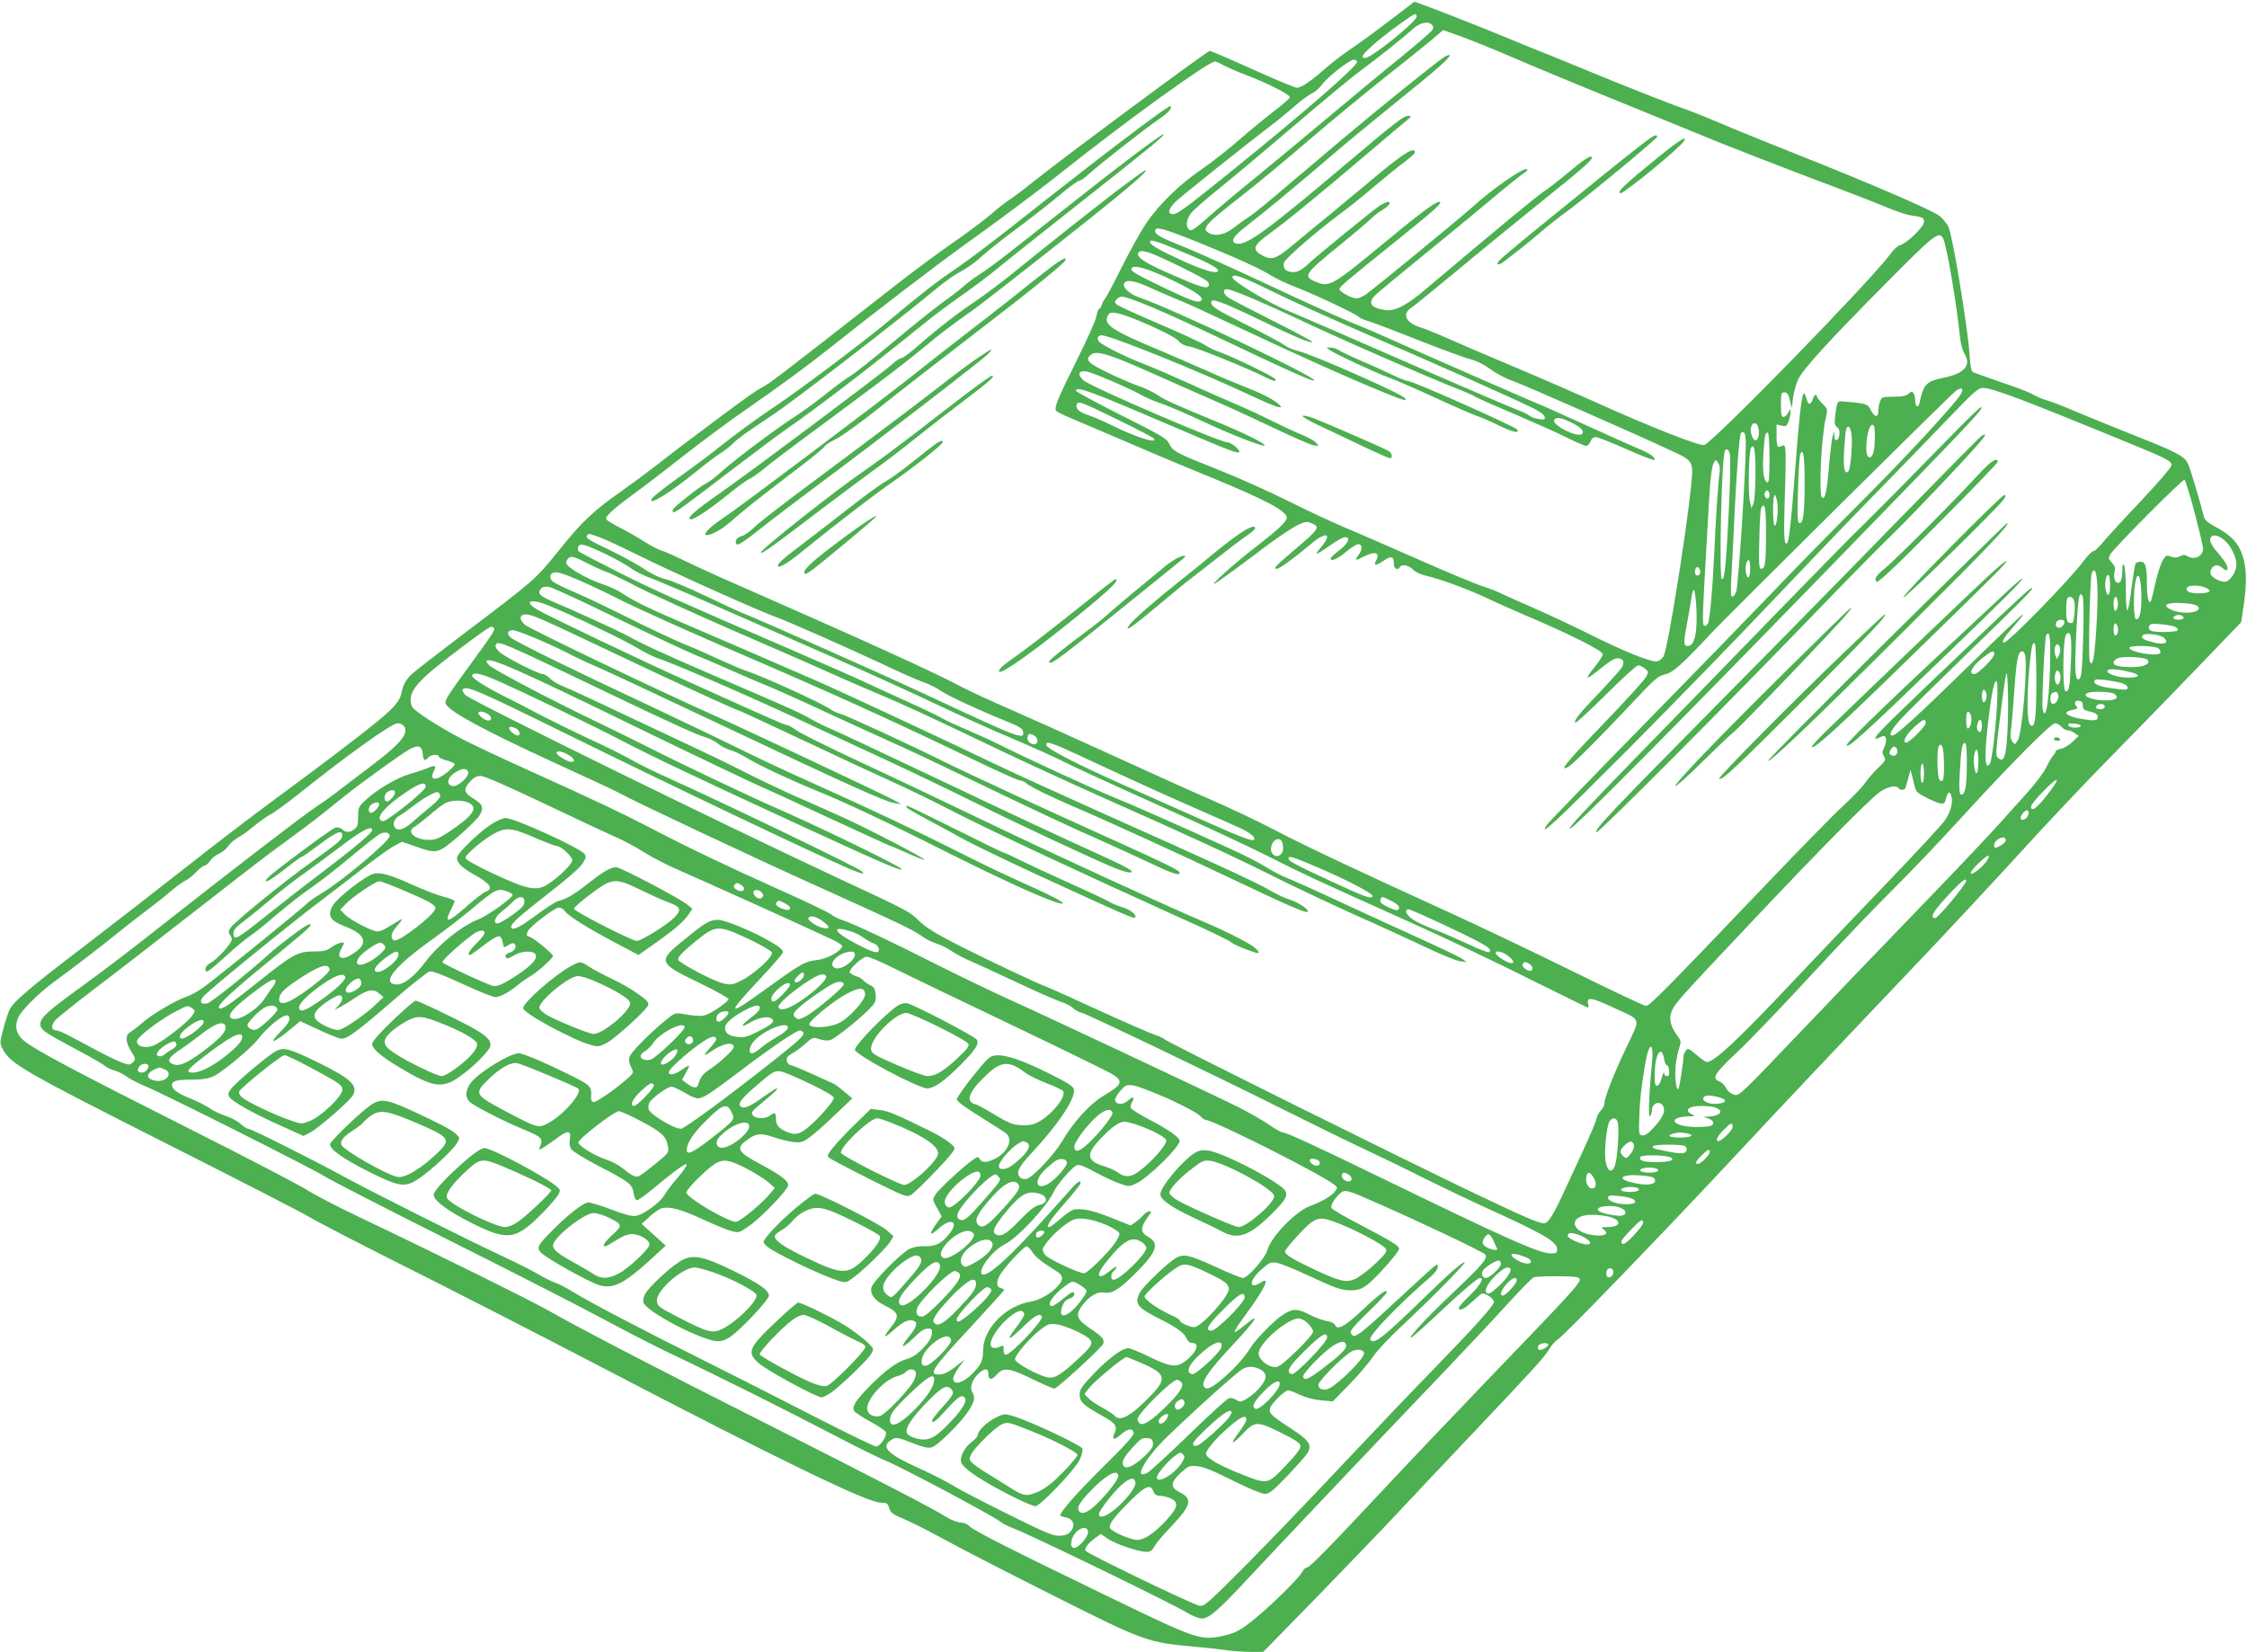 <?xml version="1.0" standalone="no"?>
<!DOCTYPE svg PUBLIC "-//W3C//DTD SVG 20010904//EN"
 "http://www.w3.org/TR/2001/REC-SVG-20010904/DTD/svg10.dtd">
<svg version="1.0" xmlns="http://www.w3.org/2000/svg"
 width="1280pt" height="941pt" viewBox="0 0 1280 941"
 preserveAspectRatio="xMidYMid meet">
<g transform="translate(0,941) scale(0.1,-0.1)"
fill="#4caf50" stroke="none">
<path d="M7910 9288 c-80 -61 -179 -133 -220 -160 -41 -28 -104 -76 -140 -108
-82 -72 -137 -110 -162 -110 -10 0 -124 47 -252 105 -128 58 -238 105 -245
105 -13 0 -803 -585 -997 -739 -66 -53 -134 -104 -150 -113 -16 -10 -59 -44
-96 -76 -36 -32 -135 -106 -220 -165 -84 -58 -224 -162 -310 -229 -727 -568
-727 -568 -784 -599 -43 -23 -131 -88 -449 -327 -38 -29 -106 -81 -150 -116
-44 -34 -134 -101 -199 -147 -159 -111 -225 -175 -361 -345 -126 -156 -126
-156 -545 -473 -140 -107 -268 -205 -283 -220 -34 -31 -52 -64 -61 -111 -8
-41 -38 -77 -121 -147 -97 -81 -343 -268 -595 -453 -129 -95 -359 -270 -510
-390 -151 -119 -412 -321 -580 -450 -305 -232 -400 -313 -425 -360 -7 -14 -23
-62 -35 -108 -22 -82 -22 -84 -4 -119 45 -84 116 -125 965 -554 400 -202 752
-383 784 -403 31 -20 276 -147 543 -281 268 -134 777 -395 1132 -580 1003
-523 1502 -765 1578 -765 34 0 39 -3 47 -31 8 -26 21 -36 80 -60 39 -16 149
-72 245 -124 96 -53 377 -197 624 -321 503 -253 523 -260 786 -284 69 -6 155
-15 192 -21 37 -5 98 -9 136 -9 l68 0 305 312 c167 172 374 387 459 478 85 91
272 289 415 440 377 398 424 450 451 496 13 22 35 46 48 54 29 15 568 573 964
996 320 343 523 558 1043 1105 201 211 484 515 629 674 145 160 377 405 515
545 138 140 361 370 496 510 l246 256 14 94 c19 131 17 214 -6 284 -23 72 -66
118 -153 164 -46 25 -64 40 -68 60 -16 65 -74 264 -88 295 -19 47 -60 69 -296
162 -107 43 -253 102 -325 132 -71 31 -151 62 -177 70 -27 7 -63 22 -81 33
-17 10 -70 32 -117 48 -170 59 -215 75 -230 82 -11 5 -17 33 -21 106 -11 158
-96 672 -120 722 -12 24 -38 54 -58 67 -54 36 -409 189 -791 340 -184 73 -388
156 -452 184 -65 28 -170 70 -234 92 -64 23 -232 89 -373 146 -141 58 -300
123 -354 145 -55 21 -187 75 -295 120 -158 65 -480 190 -486 188 0 -1 -66 -51
-146 -112z m160 28 c0 -29 -256 -235 -292 -236 -30 0 -21 15 38 69 60 55 231
181 246 181 4 0 8 -6 8 -14z m88 -48 c7 -7 8 -17 2 -28 -5 -10 -92 -84 -192
-166 -101 -81 -293 -241 -428 -354 -135 -113 -316 -263 -403 -334 -87 -70
-201 -166 -254 -213 -77 -68 -97 -82 -109 -72 -21 18 -17 58 11 95 14 18 89
84 168 147 78 63 223 184 322 269 283 241 415 351 487 404 96 71 236 183 283
226 42 39 89 50 113 26z m407 -163 c202 -87 413 -174 760 -315 160 -65 367
-150 460 -188 94 -38 328 -129 520 -202 193 -72 391 -149 440 -170 50 -21 108
-41 130 -45 82 -13 85 -14 85 -39 0 -28 -97 -122 -136 -132 -13 -3 -39 -27
-57 -53 -107 -147 -1011 -1074 -1059 -1086 -28 -7 -319 108 -628 248 -91 41
-295 130 -454 197 -159 67 -335 142 -390 167 -56 25 -121 51 -144 58 -83 25
-107 76 -54 111 15 9 144 115 287 233 143 119 359 295 480 392 223 179 273
224 262 235 -9 9 -48 -17 -142 -96 -44 -37 -103 -83 -131 -101 -43 -29 -265
-212 -673 -557 -111 -94 -177 -127 -232 -118 -84 13 -100 42 -51 88 15 15 129
109 253 210 124 101 293 239 375 308 122 103 184 153 233 187 2 2 2 6 -1 9
-15 14 -197 -112 -310 -215 -72 -65 -565 -469 -607 -498 -19 -13 -42 -23 -53
-23 -27 0 -98 38 -98 53 0 13 32 40 340 288 204 164 254 209 229 209 -24 0
-104 -60 -334 -250 -275 -227 -294 -238 -370 -205 -75 31 -66 44 145 215 80
65 156 130 170 144 14 15 42 37 62 48 38 22 57 48 35 48 -7 0 -26 -9 -44 -19
-33 -21 -349 -277 -420 -343 -32 -28 -51 -38 -77 -38 -40 0 -60 21 -52 54 6
23 196 187 331 286 33 24 114 89 180 145 66 56 146 121 178 144 31 24 57 47
57 52 0 37 -64 -3 -230 -142 -68 -57 -175 -146 -237 -197 -63 -51 -160 -131
-215 -177 -111 -94 -135 -102 -196 -65 -50 31 -40 54 48 118 85 60 313 247
571 467 96 82 191 162 210 177 30 24 32 27 12 28 -28 0 -64 -28 -391 -304
-415 -350 -528 -432 -584 -424 -43 6 -27 39 47 96 94 72 309 250 480 397 77
67 241 202 365 302 244 196 327 269 317 279 -3 3 -21 -4 -39 -17 -65 -46 -387
-306 -591 -478 -114 -97 -233 -198 -265 -224 -31 -27 -93 -79 -137 -116 -44
-37 -98 -79 -120 -93 -22 -14 -57 -40 -79 -57 -44 -35 -97 -48 -132 -32 -55
25 -35 49 181 217 77 60 248 201 380 315 132 113 328 274 435 359 107 84 225
179 263 211 l68 58 97 -35 c53 -19 165 -64 247 -99z m-835 -48 c0 -26 -307
-293 -735 -638 -242 -195 -288 -229 -313 -229 -34 0 -27 31 16 72 35 34 404
328 542 433 36 27 95 75 131 107 36 32 82 66 102 76 20 9 46 33 59 51 28 41
156 141 180 141 10 0 18 -6 18 -13z m-753 -22 c27 -14 80 -37 118 -51 122 -46
256 -114 253 -128 -2 -7 -43 -44 -93 -81 -49 -38 -139 -112 -200 -165 -60 -53
-153 -125 -205 -161 -128 -86 -249 -204 -322 -313 -33 -49 -95 -162 -139 -250
-44 -88 -85 -167 -93 -175 -7 -9 -17 -26 -20 -38 -4 -13 -11 -23 -15 -23 -5 0
-11 -18 -15 -40 -3 -23 -53 -134 -110 -248 -113 -227 -134 -278 -118 -294 5
-5 45 -25 89 -43 43 -18 128 -54 188 -80 61 -26 173 -74 250 -107 77 -33 227
-96 333 -139 330 -135 452 -200 452 -238 0 -23 -52 -71 -195 -181 -102 -79
-249 -211 -215 -194 18 9 146 102 303 221 62 46 136 95 165 110 46 22 56 24
82 13 53 -22 46 -32 -97 -153 -110 -94 -122 -107 -100 -107 16 0 98 60 192
139 91 77 129 65 58 -19 -42 -49 -29 -45 64 20 31 22 65 40 75 40 34 0 19 -35
-32 -74 -27 -21 -50 -42 -50 -47 0 -20 34 -6 86 36 30 25 61 45 70 45 25 0 27
-28 4 -60 -25 -35 -22 -37 30 -10 62 32 93 22 70 -21 -18 -33 -4 -34 39 -5 45
32 61 28 61 -15 0 -29 22 -41 35 -19 11 18 51 10 74 -14 14 -15 44 -29 75 -36
74 -16 236 -75 346 -127 52 -25 153 -70 224 -100 239 -101 436 -200 436 -219
0 -9 -20 -42 -45 -72 -25 -30 -43 -57 -41 -60 3 -3 22 8 41 24 87 70 109 84
132 84 29 0 39 -21 23 -50 -6 -12 -63 -75 -126 -142 -120 -125 -151 -164 -140
-175 3 -4 82 69 174 160 92 92 175 167 184 167 9 0 26 -8 38 -18 21 -17 22
-20 7 -48 -9 -17 -117 -136 -241 -265 -212 -220 -260 -278 -203 -248 27 15
172 160 365 365 128 137 146 153 189 163 46 12 91 52 265 238 103 109 1370
1365 1391 1378 34 21 45 13 27 -20 -27 -50 -322 -369 -584 -630 -149 -149
-365 -369 -480 -490 -116 -121 -450 -465 -744 -765 -294 -300 -541 -555 -550
-568 -52 -80 51 17 461 428 254 256 622 634 817 840 195 206 462 485 595 620
132 135 317 325 410 423 149 155 174 178 201 177 53 0 220 -63 779 -292 273
-112 295 -123 295 -148 0 -11 -74 -97 -177 -207 -98 -103 -195 -209 -217 -236
-21 -26 -44 -47 -52 -47 -7 0 -32 -25 -54 -55 -79 -107 -429 -465 -454 -465
-18 0 1 31 55 92 33 37 57 68 52 68 -5 0 -148 -136 -318 -303 -290 -283 -404
-387 -426 -387 -24 0 -3 38 54 99 34 37 204 204 377 372 312 302 379 369 365
369 -12 0 -62 -46 -370 -339 -397 -377 -505 -483 -517 -505 -11 -20 -12 -20
36 0 22 8 27 -25 10 -61 -13 -28 -13 -36 -2 -54 12 -19 9 -25 -32 -64 -25 -24
-58 -62 -75 -86 -16 -24 -72 -82 -124 -130 -52 -47 -264 -264 -471 -481 -547
-573 -633 -660 -654 -660 -10 0 -192 86 -405 191 -212 105 -537 260 -721 344
-534 244 -803 370 -985 465 -93 49 -262 129 -375 178 -113 49 -369 165 -570
257 -201 92 -453 205 -560 252 -107 46 -241 108 -298 138 -148 79 -553 263
-1337 607 -88 39 -198 90 -245 113 -47 23 -98 45 -113 49 -15 4 -59 27 -97 51
-38 24 -100 60 -139 79 -38 20 -73 41 -77 47 -9 16 34 56 157 146 59 43 192
145 295 226 104 81 252 191 329 244 221 153 370 263 510 375 227 181 603 469
756 578 171 122 399 292 514 383 399 318 867 656 907 657 5 0 29 -11 55 -25z
m-162 -1001 c218 -88 359 -152 425 -193 25 -16 88 -46 140 -66 115 -45 338
-150 360 -170 8 -7 29 -17 45 -21 17 -4 143 -51 280 -106 138 -54 277 -106
310 -114 38 -10 80 -31 115 -57 30 -23 89 -54 130 -68 74 -27 694 -300 902
-397 128 -60 127 -57 109 -222 -30 -277 -129 -893 -153 -945 -6 -14 -23 -28
-36 -32 -32 -8 -185 53 -395 158 -86 43 -225 108 -307 144 -83 36 -168 74
-188 84 -21 11 -70 30 -108 42 -38 12 -204 81 -369 154 -165 73 -356 156 -425
185 -69 29 -210 95 -314 147 -104 52 -278 130 -386 173 -250 99 -269 109 -289
151 -14 31 -42 47 -275 164 -143 72 -259 135 -258 140 6 25 85 -4 468 -168
418 -179 464 -197 464 -179 0 14 -49 52 -67 52 -44 0 -781 317 -820 353 -44
39 -24 65 35 46 64 -21 237 -97 288 -126 27 -16 80 -39 117 -51 37 -12 138
-55 225 -96 168 -79 347 -149 364 -144 17 6 -113 71 -277 138 -233 96 -287
120 -333 151 -24 16 -71 39 -105 50 -34 11 -113 45 -174 75 -116 56 -134 74
-98 104 32 26 106 3 380 -120 83 -37 220 -98 305 -135 85 -36 243 -109 350
-160 107 -51 211 -97 230 -101 35 -6 35 -6 17 14 -10 11 -44 30 -75 43 -31 12
-109 48 -172 79 -63 32 -160 77 -215 100 -55 23 -172 75 -260 115 -88 40 -201
89 -250 108 -110 42 -247 110 -264 131 -15 17 -7 36 15 36 48 0 558 -206 845
-341 151 -71 207 -88 159 -48 -34 28 -97 60 -205 102 -49 19 -142 58 -205 87
-63 28 -185 81 -270 117 -264 110 -316 145 -290 194 10 18 18 21 49 16 61 -8
323 -125 351 -156 17 -20 38 -31 68 -35 39 -6 335 -126 433 -176 43 -22 64
-26 53 -9 -8 14 -251 131 -315 153 -26 8 -63 26 -82 39 -20 13 -138 68 -264
122 -125 53 -234 103 -242 111 -12 11 -12 16 -1 28 7 9 20 16 29 16 42 0 237
-83 561 -237 382 -182 529 -248 536 -240 18 17 -816 412 -992 471 -57 19 -100
57 -91 80 10 27 62 18 154 -25 49 -22 115 -51 148 -64 33 -12 175 -77 315
-143 406 -191 677 -312 889 -398 90 -36 106 -40 95 -23 -14 24 -529 251 -608
269 -26 6 -62 21 -80 34 -17 13 -110 63 -206 111 -182 91 -210 108 -210 133 0
26 57 5 280 -102 207 -100 286 -133 296 -124 2 3 -96 56 -218 117 -123 62
-238 122 -256 133 -36 22 -41 55 -7 50 39 -7 203 -77 410 -174 220 -105 723
-324 885 -388 53 -20 107 -44 120 -53 14 -8 113 -52 220 -97 107 -46 239 -104
292 -131 54 -27 105 -49 113 -49 9 0 20 11 25 25 6 16 17 25 30 25 12 0 91
-31 176 -69 85 -38 156 -65 159 -61 8 13 -29 39 -91 64 -33 14 -169 74 -302
135 -134 61 -245 111 -247 111 -6 0 -773 336 -880 385 -44 20 -139 61 -212 90
-72 30 -281 124 -465 211 -183 86 -394 181 -468 211 -150 60 -180 77 -180 98
0 27 42 16 235 -61z m4254 18 c20 -37 77 -372 96 -562 4 -38 15 -79 27 -98 38
-62 -3 -110 -113 -132 -106 -22 -121 -36 -144 -143 -7 -34 -25 -26 -25 11 0
15 -4 34 -10 42 -8 12 -11 12 -28 -3 -14 -12 -36 -17 -86 -17 -62 0 -67 -2
-76 -26 -6 -14 -10 -39 -10 -55 0 -40 -22 -37 -43 5 -17 36 -27 39 -172 50
-17 1 -21 -8 -29 -67 -7 -59 -6 -70 9 -80 11 -9 16 -23 13 -42 -4 -38 -28 -45
-29 -8 l-1 28 -8 -29 c-5 -16 -14 -92 -21 -170 -12 -145 -22 -192 -39 -181
-21 13 -6 341 21 457 11 46 10 49 -20 79 -17 17 -31 35 -31 40 0 20 -18 8 -24
-16 -7 -26 -24 -34 -30 -12 -2 6 -7 21 -11 32 -17 53 -30 -41 -60 -435 -22
-288 -34 -393 -45 -404 -17 -17 -20 39 -13 264 5 124 6 242 4 262 -3 32 -6 36
-21 28 -25 -14 -30 -4 -30 62 l0 60 29 -7 c26 -5 30 -3 40 26 6 18 11 41 11
53 0 19 -1 19 -13 -4 -7 -14 -19 -25 -27 -25 -12 0 -15 15 -15 70 0 63 2 70
20 70 15 0 23 -10 31 -45 l11 -45 7 60 c5 33 17 78 28 101 28 60 163 209 488
537 290 293 315 313 339 269z m-4366 -63 c163 -67 230 -101 235 -118 8 -26
-71 -6 -190 48 -136 62 -190 92 -196 109 -7 22 27 13 151 -39z m-152 -20 c64
-22 314 -145 328 -163 10 -12 11 -20 3 -28 -13 -13 -50 -1 -201 65 -158 68
-211 103 -196 127 8 13 24 13 66 -1z m131 -157 c138 -67 184 -101 157 -117
-17 -11 -56 3 -209 76 -168 81 -193 96 -184 111 14 22 94 -2 236 -70z m553
-56 c94 -47 337 -157 540 -245 375 -161 822 -360 950 -422 45 -22 71 -41 74
-53 3 -17 -1 -18 -34 -13 -21 3 -45 12 -54 20 -9 7 -38 22 -66 32 -27 9 -318
134 -645 277 -327 143 -626 273 -665 288 -104 42 -315 169 -315 190 0 24 56 5
215 -74z m-859 -741 c105 -51 194 -98 198 -104 20 -31 -106 9 -244 78 -43 21
-100 46 -128 55 -56 19 -77 38 -68 62 8 22 21 17 242 -91z m2569 -9 c59 -27
83 -52 67 -68 -24 -24 -176 52 -158 80 11 18 35 14 91 -12z m1071 -30 c8 -33
2 -69 -13 -74 -17 -5 -36 46 -28 75 7 30 33 29 41 -1z m664 -55 c0 -82 -12
-123 -35 -115 -28 11 -9 184 21 184 11 0 14 -16 14 -69z m-134 23 c9 -47 -3
-205 -17 -219 -22 -22 -30 20 -24 124 4 57 9 109 12 117 9 25 22 15 29 -22z
m-601 -65 c0 -150 -41 -789 -54 -836 -4 -15 -13 -29 -21 -31 -11 -4 -12 17 -7
114 4 66 11 218 17 339 11 239 28 464 37 478 2 4 10 6 16 4 8 -2 12 -28 12
-68z m135 -80 c0 -105 -3 -140 -12 -137 -21 7 -29 61 -23 161 6 105 12 130 26
121 5 -3 9 -68 9 -145z m-80 -84 c0 -84 -5 -155 -11 -172 l-12 -28 -9 40 c-11
46 -6 284 6 303 19 30 26 -9 26 -143z m-145 106 c3 -16 1 -132 -4 -257 -17
-359 -25 -454 -42 -454 -18 0 -2 701 17 732 10 16 23 7 29 -21z m425 -152 c0
-178 -7 -239 -28 -239 -13 0 -14 26 -10 188 3 103 9 195 13 205 17 40 25 -11
25 -154z m-484 51 c-8 -46 -24 -289 -31 -465 -9 -198 -25 -376 -36 -397 -6
-10 -15 -16 -21 -12 -12 7 -11 38 17 529 16 303 23 371 38 399 10 19 10 19 24
0 9 -12 12 -32 9 -54z m2706 -231 c26 -101 48 -193 48 -203 0 -45 -50 -69 -90
-44 -15 9 -24 9 -42 -1 -17 -9 -31 -9 -51 -2 -25 10 -29 8 -47 -21 -11 -18
-29 -73 -40 -123 -11 -49 -23 -97 -26 -105 -11 -31 -24 15 -24 86 0 106 -8
134 -36 134 -12 0 -26 -5 -29 -10 -3 -6 -13 -65 -22 -133 -21 -170 -32 -177
-33 -22 0 72 -5 137 -10 145 -7 11 -10 4 -10 -27 0 -51 -8 -73 -25 -73 -18 0
-27 32 -19 65 5 19 1 32 -16 50 -19 20 -20 26 -9 47 17 33 411 429 423 425 5
-2 31 -86 58 -188z m-2422 100 c0 -20 -15 -26 -25 -9 -9 15 3 43 15 35 5 -3
10 -15 10 -26z m44 -40 c8 -48 -3 -141 -15 -133 -12 7 -12 174 0 174 5 0 11
-18 15 -41z m-64 -176 c0 -171 -5 -203 -27 -203 -13 0 -15 24 -11 168 1 92 7
173 11 180 21 32 27 2 27 -145z m-6649 -22 c30 -10 135 -59 234 -108 165 -83
684 -316 773 -347 69 -25 416 -178 603 -266 102 -49 210 -96 239 -106 29 -9
76 -33 104 -52 45 -30 202 -103 396 -182 48 -20 66 -32 68 -48 7 -49 -13 -41
-568 218 -251 117 -951 428 -1038 461 -13 5 -104 47 -202 94 -98 47 -201 90
-229 96 -30 6 -81 30 -125 60 -41 27 -131 76 -200 109 -120 57 -135 68 -119
83 8 9 1 10 64 -12z m9260 -18 c37 -31 68 -95 69 -138 0 -38 -32 -90 -59 -98
-27 -7 -85 23 -89 46 -4 22 15 47 36 47 8 0 24 -7 34 -17 10 -9 21 -14 24 -10
12 11 -9 49 -52 98 -41 46 -53 76 -37 92 13 14 43 6 74 -20z m-9221 -79 c52
-25 115 -60 141 -79 26 -19 78 -45 116 -58 37 -14 203 -84 368 -157 165 -72
464 -204 665 -292 201 -88 466 -209 590 -268 124 -59 317 -147 430 -194 113
-48 248 -109 300 -135 52 -27 293 -138 535 -246 242 -108 528 -241 635 -296
185 -94 285 -140 753 -350 259 -116 506 -234 809 -385 137 -68 251 -124 254
-124 4 0 4 9 1 20 -11 44 17 40 151 -23 156 -72 149 -50 66 -225 -70 -147
-124 -284 -124 -315 0 -13 -9 -32 -19 -41 -11 -10 -23 -32 -27 -50 -3 -17 -37
-96 -74 -176 -37 -80 -87 -188 -111 -240 -51 -112 -85 -169 -104 -176 -24 -10
-78 13 -405 168 -390 186 -1757 865 -1765 877 -3 5 -29 17 -58 27 -28 9 -169
71 -312 136 -143 66 -276 126 -295 133 -62 23 -340 154 -515 243 -125 64 -183
100 -218 135 -56 55 -64 59 -457 242 -644 300 -2090 1010 -2128 1045 -12 12
-20 25 -17 31 17 27 74 3 580 -246 621 -306 1409 -681 1619 -772 77 -33 100
-37 73 -15 -28 24 -759 376 -1086 524 -86 38 -187 88 -225 110 -38 22 -143 75
-235 117 -91 42 -220 106 -286 140 -66 35 -160 84 -209 108 -95 47 -176 99
-176 112 0 24 41 17 124 -18 129 -55 566 -265 726 -349 166 -87 448 -221 1030
-489 448 -207 577 -262 565 -243 -11 18 -487 249 -720 350 -131 57 -530 246
-705 335 -69 35 -219 109 -335 165 -242 116 -543 275 -583 306 -15 12 -24 26
-19 30 20 20 183 -52 817 -361 376 -183 727 -350 763 -364 12 -5 178 -81 369
-170 191 -88 350 -161 353 -161 3 0 46 -18 96 -41 50 -22 93 -39 95 -36 6 6
-336 184 -471 244 -60 28 -171 76 -245 109 -74 32 -214 98 -310 147 -96 49
-227 112 -290 141 -63 30 -245 115 -404 190 -158 76 -311 146 -340 157 -28 11
-61 31 -74 45 -13 13 -31 24 -40 24 -25 0 -216 97 -247 126 -14 13 -25 30 -22
37 10 32 15 30 657 -278 340 -163 490 -231 539 -245 22 -6 54 -22 70 -36 17
-14 48 -30 68 -36 21 -5 64 -25 95 -44 72 -44 241 -123 382 -181 169 -68 408
-180 791 -373 336 -168 602 -286 628 -277 15 5 -65 46 -257 132 -80 36 -232
109 -338 163 -223 113 -488 238 -846 399 -139 62 -319 147 -401 188 -82 41
-304 147 -492 236 -468 219 -779 372 -808 396 -27 22 -21 43 11 43 25 0 205
-75 313 -131 44 -23 132 -64 195 -91 63 -28 374 -173 690 -323 704 -333 923
-432 975 -440 l40 -6 -50 27 c-59 32 -856 407 -1000 471 -307 136 -1072 502
-1096 525 -34 30 -30 58 7 58 34 0 88 -24 479 -210 327 -156 728 -340 740
-340 3 0 164 -75 358 -166 194 -92 422 -198 507 -236 85 -38 250 -118 365
-178 205 -105 722 -347 1273 -596 151 -67 282 -130 293 -140 16 -14 68 -37
142 -61 30 -10 18 14 -21 40 -53 34 -157 86 -277 137 -214 91 -868 391 -1235
568 -212 102 -532 254 -713 338 -180 84 -346 166 -369 183 -23 17 -48 31 -55
31 -14 0 -76 28 -553 243 -278 125 -800 374 -867 413 -82 47 -44 67 54 28 124
-49 441 -201 515 -246 40 -25 96 -52 124 -61 84 -27 521 -217 799 -347 143
-67 375 -175 516 -240 142 -66 364 -173 495 -238 232 -116 659 -315 785 -367
34 -14 72 -25 83 -25 43 0 -11 30 -224 126 -118 53 -483 223 -810 379 -327
155 -624 295 -660 310 -36 15 -90 41 -120 59 -61 35 -111 58 -549 246 -287
124 -405 178 -496 228 -51 28 -306 145 -410 188 -89 37 -106 53 -85 79 10 12
23 15 47 12 19 -3 192 -83 386 -178 194 -94 399 -190 457 -214 58 -23 152 -64
210 -90 58 -26 137 -60 175 -75 39 -15 196 -85 350 -157 154 -71 327 -150 385
-176 58 -25 247 -114 420 -198 385 -185 597 -285 755 -354 66 -29 188 -85 271
-124 145 -69 184 -82 184 -61 0 11 -93 57 -380 186 -358 161 -838 383 -960
444 -187 93 -563 267 -594 274 -17 4 -42 16 -58 27 -49 35 -385 188 -481 219
-22 7 -85 34 -142 60 -57 27 -152 69 -212 93 -60 25 -203 92 -318 150 -116 58
-255 124 -310 147 -55 23 -108 50 -118 59 -23 23 -12 51 20 51 34 0 165 -56
371 -159 97 -49 371 -172 607 -274 570 -245 911 -399 1394 -631 130 -63 251
-117 268 -121 18 -3 35 -11 39 -16 8 -13 137 -77 259 -129 172 -73 618 -276
920 -420 315 -150 415 -193 424 -184 11 11 -53 54 -101 69 -26 7 -78 32 -115
54 -74 44 -339 165 -968 446 -225 101 -482 218 -570 260 -236 114 -902 425
-1035 483 -180 79 -641 278 -793 343 -164 70 -264 119 -322 159 -23 16 -73 39
-109 51 -94 31 -211 99 -211 123 0 10 8 24 18 30 14 9 33 3 100 -31 45 -23 93
-45 107 -49 14 -3 88 -39 165 -79 77 -40 329 -155 560 -256 231 -100 490 -213
575 -252 85 -38 207 -91 270 -117 118 -49 274 -121 700 -325 135 -64 385 -179
555 -255 512 -227 749 -337 975 -450 118 -59 328 -158 465 -220 138 -61 320
-145 405 -185 85 -41 173 -77 195 -80 l40 -6 -24 18 c-14 10 -117 60 -230 111
-113 51 -321 147 -462 212 -141 66 -280 128 -308 139 -28 10 -80 38 -116 60
-36 23 -119 66 -183 95 -295 135 -596 268 -687 304 -104 42 -490 219 -644 296
-48 25 -133 63 -187 86 -54 23 -123 54 -152 71 -29 16 -116 58 -195 93 -78 36
-187 85 -242 111 -55 26 -244 109 -420 185 -639 276 -784 340 -989 444 -115
58 -213 109 -219 115 -5 5 -7 17 -3 26 8 23 38 15 156 -41z m6520 -84 c0 -53
-14 -67 -24 -25 -7 29 2 75 15 75 5 0 9 -22 9 -50z m-286 -7 c8 -21 -10 -41
-24 -27 -11 11 -3 44 10 44 4 0 11 -8 14 -17z m2264 -104 c4 -116 -14 -394
-27 -417 -9 -16 -10 -15 -17 2 -9 22 2 474 11 499 17 42 30 7 33 -84z m72 15
c0 -58 -14 -72 -25 -24 -8 36 3 93 16 84 5 -3 9 -30 9 -60z m178 -46 c3 -98
-9 -153 -31 -145 -13 4 -16 143 -3 210 13 71 31 37 34 -65z m375 30 c30 -15 9
-28 -47 -28 -34 0 -58 5 -65 14 -27 32 57 42 112 14z m-2910 -105 c8 -143 -9
-223 -49 -223 -24 0 -25 19 -5 122 10 57 22 124 26 151 3 26 10 47 14 47 4 0
11 -44 14 -97z m2204 -167 c-6 -206 -10 -246 -28 -246 -19 0 -21 60 -12 260
11 211 17 248 36 214 6 -11 8 -94 4 -228z m-51 198 c7 -27 0 -111 -9 -121 -4
-3 -13 -3 -22 0 -11 5 -15 22 -15 70 0 35 3 67 7 70 14 15 33 6 39 -19z m247
6 c6 -24 -2 -60 -14 -60 -5 0 -9 18 -9 40 0 42 14 54 23 20z m454 -31 c41 -35
-72 -54 -142 -25 -67 28 -34 48 69 40 32 -2 65 -9 73 -15z m-79 -66 c2 -9 -7
-13 -27 -13 -31 0 -42 14 -18 23 19 8 40 3 45 -10z m-678 -27 c0 -7 -7 -19
-15 -26 -19 -16 -41 1 -32 24 8 20 47 21 47 2z m303 -27 c6 -24 -1 -49 -14
-49 -5 0 -9 16 -9 35 0 38 14 47 23 14z m330 -1 c10 -5 15 -13 12 -19 -7 -10
-124 -13 -149 -3 -19 7 -21 30 -3 38 17 7 118 -4 140 -16z m-9580 -4 c10 -10
-8 -37 -108 -174 -164 -224 -175 -241 -164 -262 23 -44 224 -152 609 -329 195
-89 368 -170 385 -180 66 -38 753 -362 1140 -536 450 -203 535 -244 581 -279
17 -13 51 -30 76 -38 25 -7 67 -28 92 -46 26 -17 75 -43 108 -56 33 -14 148
-67 256 -118 108 -51 221 -101 251 -111 29 -9 62 -26 74 -38 11 -11 34 -23 51
-27 36 -10 761 -357 1154 -554 150 -75 360 -178 465 -227 106 -50 266 -128
357 -174 91 -45 237 -115 325 -155 328 -149 405 -193 405 -236 0 -21 -4 -24
-36 -24 -65 0 -247 81 -944 420 -395 192 -564 270 -586 270 -7 0 -42 20 -78
45 -36 25 -114 69 -173 99 -145 72 -1093 518 -1318 619 -99 45 -283 134 -410
198 -246 125 -465 228 -530 249 -22 7 -49 21 -61 31 -11 10 -141 73 -290 139
-312 140 -527 243 -739 354 -166 86 -296 148 -705 333 -151 68 -320 148 -375
177 -133 70 -270 159 -278 181 -28 71 14 130 185 263 147 114 255 192 267 192
4 0 11 -3 14 -6z m8984 -193 c-5 -140 -11 -175 -31 -168 -18 6 -15 299 3 321
27 32 34 -8 28 -153z m-118 47 c-1 -232 -24 -408 -43 -318 -6 34 11 406 20
421 17 28 24 -2 23 -103z m650 87 c27 -27 0 -39 -56 -26 -60 15 -78 25 -68 41
10 17 104 6 124 -15z m-729 -245 c0 -217 -8 -273 -35 -250 -18 15 -20 158 -5
325 12 123 17 148 31 140 5 -4 9 -97 9 -215z m135 190 c3 -10 1 -29 -6 -42
l-12 -22 -9 23 c-9 26 -2 61 12 61 5 0 11 -9 15 -20z m560 -3 c11 -9 15 -19
10 -27 -14 -22 -175 5 -175 30 0 15 143 13 165 -3z m-935 -33 c0 -22 -92 -114
-114 -114 -36 0 -11 47 51 95 51 39 63 43 63 19z m174 0 c19 -49 -14 -452 -40
-492 -16 -25 -17 -25 -31 -6 -10 13 -12 32 -8 62 4 24 12 128 20 233 12 176
21 219 45 219 4 0 11 -7 14 -16z m698 -32 c22 -23 -18 -42 -86 -42 -75 0 -106
8 -106 26 0 8 10 19 23 24 31 14 154 7 169 -8z m-91 -72 c56 -15 48 -30 -16
-30 -63 0 -130 23 -119 41 7 12 66 7 135 -11z m-706 -347 c-8 -133 -20 -168
-50 -143 -19 15 -19 15 16 295 11 88 23 171 27 185 10 36 15 -192 7 -337z
m300 337 c7 -22 -2 -60 -15 -60 -4 0 -10 9 -13 20 -6 24 2 60 13 60 5 0 12 -9
15 -20z m348 -50 c22 -7 37 -17 37 -27 0 -13 -9 -14 -57 -8 -91 10 -133 24
-133 42 0 13 9 15 58 10 31 -4 74 -11 95 -17z m-707 -126 c-8 -140 -29 -314
-40 -333 -30 -47 -33 40 -11 234 20 166 34 235 47 235 7 0 8 -42 4 -136z m-62
70 c8 -20 -2 -54 -15 -54 -5 0 -9 16 -9 35 0 37 13 47 24 19z m410 -10 c8 -20
-11 -54 -29 -54 -19 0 -21 56 -2 63 20 9 25 8 31 -9z m321 3 c29 -22 8 -37
-49 -37 -79 0 -144 27 -103 43 27 11 134 7 152 -6z m-180 -67 c0 -19 7 -26 31
-31 39 -8 54 -17 54 -34 0 -19 -17 -22 -77 -13 -102 16 -134 41 -67 54 25 5
32 10 25 17 -19 19 -13 39 12 35 16 -2 22 -10 22 -28z m125 -5 c0 -9 -9 -15
-25 -15 -24 0 -32 10 -18 23 12 13 43 7 43 -8z m-9201 -50 c17 -17 6 -36 -17
-28 -26 9 -52 35 -46 45 7 11 44 1 63 -17z m8441 -22 c0 -28 -10 -53 -21 -53
-10 0 -12 83 -2 93 9 10 23 -13 23 -40z m-260 -22 c0 -18 -93 -111 -111 -111
-24 0 -4 42 41 84 53 50 70 56 70 27z m320 -16 c0 -34 -12 -46 -25 -24 -9 14
3 59 15 59 6 0 10 -16 10 -35z m-8990 0 c34 -41 -19 -104 -200 -239 -74 -56
-160 -121 -190 -145 -30 -23 -81 -59 -112 -79 -64 -41 -512 -386 -890 -684
-135 -108 -326 -253 -424 -324 -210 -151 -254 -191 -254 -227 0 -33 19 -46
201 -143 79 -42 153 -84 164 -94 11 -10 37 -23 57 -28 20 -6 52 -21 70 -35 18
-14 68 -39 111 -57 108 -45 949 -468 1018 -512 31 -20 352 -185 715 -367 362
-181 760 -385 884 -452 124 -67 304 -159 400 -204 215 -101 633 -310 920 -460
118 -62 247 -125 285 -140 79 -32 593 -305 642 -342 18 -13 50 -30 71 -37 82
-29 904 -428 993 -482 31 -19 70 -34 85 -34 41 0 97 49 265 230 145 156 718
761 1119 1180 118 124 277 293 353 377 76 83 145 154 154 157 20 8 227 8 247
0 39 -15 47 -6 -514 -589 -190 -198 -456 -477 -589 -620 -324 -346 -422 -445
-437 -445 -8 0 -20 -12 -28 -27 -18 -34 -164 -178 -264 -261 -86 -71 -122 -89
-202 -104 -114 -22 -151 -8 -620 219 -576 279 -780 382 -806 408 -13 13 -34
22 -52 22 -16 0 -52 14 -79 30 -73 47 -378 205 -1033 536 -594 299 -1065 544
-1235 641 -94 54 -633 321 -1060 524 -137 65 -281 140 -319 165 -38 25 -341
183 -675 351 -631 318 -873 446 -934 497 -44 36 -55 80 -34 131 17 40 110 134
197 199 117 85 306 231 375 288 39 31 108 86 155 121 47 35 110 85 140 111 30
26 69 54 85 62 17 8 46 31 64 51 19 20 41 36 48 36 7 0 20 12 30 26 9 15 32
33 49 40 18 8 42 27 54 44 12 17 36 38 53 47 18 9 59 38 91 65 33 27 76 58 97
69 21 10 93 63 161 117 291 232 530 402 563 402 13 0 28 -7 35 -15z m9443 -5
c9 -11 25 -20 35 -20 10 0 28 -7 40 -16 l23 -16 -34 -33 c-18 -18 -48 -36 -65
-40 -18 -3 -32 -10 -32 -15 0 -5 -6 -15 -13 -22 -7 -7 -25 -38 -40 -68 -14
-30 -64 -96 -109 -146 -46 -50 -118 -131 -162 -180 -43 -49 -241 -258 -440
-464 -199 -206 -493 -512 -653 -680 -397 -416 -386 -406 -420 -394 -16 5 -34
22 -41 37 -8 16 -25 32 -38 37 -45 17 -28 44 97 162 67 62 256 259 421 438
165 179 376 399 468 490 92 91 268 275 391 410 289 316 512 540 536 540 10 0
26 -9 36 -20z m110 5 c-4 -15 -66 -12 -71 3 -3 10 6 13 34 10 22 -2 38 -7 37
-13z m-8912 -15 c21 -12 26 -40 7 -40 -14 0 -48 30 -48 42 0 11 17 10 41 -2z
m2950 -40 c25 -14 25 -50 0 -50 -24 0 -45 25 -37 45 6 18 11 18 37 5z m136
-59 c26 -10 158 -71 293 -134 135 -63 351 -161 480 -217 129 -56 256 -113 281
-125 52 -27 75 -50 60 -60 -12 -7 -92 24 -301 118 -85 38 -230 102 -322 143
-366 161 -558 258 -558 281 0 17 10 16 67 -6z m5177 -112 c0 -123 -12 -177
-36 -163 -7 5 -9 43 -4 123 7 135 14 173 30 168 7 -3 11 -44 10 -128z m-130
12 c1 -91 -5 -114 -26 -93 -13 13 -16 171 -4 191 18 28 29 -11 30 -98z m-8666
57 c3 -41 12 -47 32 -23 14 17 60 21 60 5 0 -6 20 -15 45 -22 25 -7 45 -16 45
-21 0 -12 -50 -57 -84 -74 -38 -20 -55 -4 -36 32 18 33 9 39 -31 21 -19 -8
-66 -24 -105 -35 -75 -22 -191 -91 -256 -153 -35 -33 -38 -40 -38 -91 0 -46
-4 -59 -22 -71 -28 -20 -47 -20 -69 0 -12 10 -25 13 -40 9 -23 -8 -334 -238
-379 -281 -17 -17 -20 -24 -10 -24 8 0 55 32 104 70 48 39 92 70 96 70 5 0 50
32 101 70 94 71 129 85 129 52 0 -24 -18 -40 -175 -152 -161 -115 -440 -342
-462 -376 -12 -19 -13 -28 -4 -37 6 -6 11 -19 11 -29 0 -23 -84 -114 -122
-134 -17 -9 -28 -23 -28 -35 0 -27 16 -17 125 82 50 45 106 92 126 105 20 12
90 68 155 124 66 56 155 126 199 155 44 30 143 107 221 172 77 65 153 124 167
132 28 15 57 9 57 -11 0 -29 -276 -261 -390 -328 -36 -21 -74 -48 -85 -60 -20
-22 -470 -387 -577 -468 -30 -23 -77 -50 -104 -59 -64 -22 -197 -100 -254
-150 -25 -22 -55 -45 -67 -52 -30 -16 -29 -55 2 -106 29 -47 30 -49 10 -69
-14 -13 -20 -13 -58 0 -23 8 -89 40 -147 71 -180 97 -212 113 -230 113 -27 0
-31 26 -8 55 11 14 113 96 226 182 114 86 360 277 547 423 187 146 388 302
447 346 207 152 230 169 293 219 35 28 97 77 138 110 90 73 330 246 372 268
48 26 69 18 73 -25z m8400 15 c3 -23 -18 -36 -37 -23 -10 6 -10 12 -1 29 13
26 34 23 38 -6z m462 -57 c0 -36 -4 -67 -9 -70 -12 -8 -22 65 -15 103 11 53
24 34 24 -33z m-8032 34 c34 -21 42 -40 16 -40 -21 0 -84 38 -84 51 0 15 33
10 68 -11z m7722 -105 c0 -30 -4 -55 -10 -55 -5 0 -10 25 -10 55 0 30 5 55 10
55 6 0 10 -25 10 -55z m-8293 9 c9 -24 -56 -86 -87 -82 -39 5 -34 46 9 75 40
27 69 30 78 7z m8241 -86 c6 -28 17 -38 72 -65 83 -40 97 -41 105 -3 9 40 23
47 31 15 10 -38 -3 -87 -36 -137 -16 -24 -168 -188 -337 -364 -169 -176 -405
-423 -524 -549 -312 -332 -454 -465 -496 -465 -6 0 -33 18 -59 41 -45 38 -49
40 -61 23 -7 -10 -13 -23 -13 -29 0 -36 -23 -181 -29 -188 -13 -13 -23 78 -15
141 4 31 13 73 20 94 11 33 11 39 -12 69 -38 52 -49 98 -31 139 18 44 42 71
447 500 395 419 678 705 739 749 43 30 94 41 106 21 9 -14 35 -12 40 3 2 6 9
32 16 57 l12 45 9 -32 c4 -18 11 -48 16 -65z m-7811 -94 c180 -86 364 -172
407 -191 44 -18 118 -58 165 -88 47 -30 138 -76 201 -103 110 -48 706 -316
858 -388 41 -18 72 -39 70 -45 -10 -30 -87 -71 -145 -78 -69 -8 -91 -21 -278
-156 -235 -171 -244 -163 -50 44 74 79 135 149 135 156 0 17 -25 36 -100 77
-94 52 -234 108 -269 108 -48 0 -70 -13 -186 -107 -164 -132 -162 -136 93
-259 83 -40 152 -79 152 -86 0 -7 -30 -32 -67 -56 -72 -46 -79 -47 -204 -26
-32 5 -42 1 -95 -44 -99 -83 -193 -180 -199 -205 -4 -15 0 -38 10 -56 15 -31
15 -32 -12 -57 -61 -57 -186 -145 -202 -142 -10 2 -15 12 -14 28 5 58 -5 69
-96 114 -152 77 -290 136 -316 136 -50 0 -228 -109 -272 -167 -34 -44 -35 -89
-2 -114 40 -30 195 -109 302 -153 106 -44 112 -51 92 -100 -7 -17 -6 -17 16
-6 13 8 47 31 75 52 68 51 89 51 80 0 -4 -26 -1 -45 9 -59 8 -12 78 -55 155
-95 174 -90 191 -103 199 -153 3 -21 11 -40 17 -42 6 -2 45 24 85 58 121 101
189 151 200 147 6 -2 -15 -34 -46 -71 -32 -36 -68 -83 -79 -103 -24 -43 -116
-111 -162 -120 -23 -4 -60 5 -139 35 -60 23 -120 41 -133 41 -30 0 -128 -78
-225 -179 -77 -79 -77 -88 -10 -133 81 -54 260 -150 300 -160 77 -21 139 10
288 146 l87 80 -68 62 -69 62 45 41 c25 23 55 44 68 48 47 12 112 -6 231 -61
67 -31 142 -62 166 -68 43 -12 46 -11 99 26 72 49 226 210 226 235 0 25 -41
56 -154 117 -141 75 -149 94 -68 149 44 30 70 31 142 6 30 -10 78 -22 105 -26
44 -5 55 -3 91 22 23 15 88 72 145 127 l104 99 -44 37 c-24 21 -54 43 -65 48
-12 5 -66 30 -121 55 -55 25 -109 47 -120 49 -12 2 -21 12 -23 26 -3 16 5 27
29 40 18 9 52 35 76 56 43 38 44 39 82 26 21 -7 48 -9 60 -5 26 8 148 104 214
168 44 44 48 51 45 90 -3 35 -8 44 -33 56 -16 8 -33 20 -38 27 -4 7 -23 18
-42 24 -19 6 -35 17 -35 23 0 21 74 87 97 87 13 0 76 -26 141 -59 64 -32 365
-177 667 -321 303 -145 567 -274 588 -287 69 -43 63 -60 -50 -127 -77 -47
-170 -149 -235 -261 -43 -72 -162 -199 -198 -210 -12 -4 -27 -1 -35 5 -31 26
-17 58 67 148 145 156 244 303 236 354 -2 18 -30 37 -138 91 -152 76 -250 110
-306 105 -36 -3 -45 -11 -131 -118 -51 -63 -92 -123 -93 -132 0 -11 46 -45
133 -99 72 -45 140 -88 150 -97 39 -34 6 -107 -63 -142 -48 -24 -76 -25 -88
-3 -9 15 -12 15 -33 1 -51 -33 -201 -172 -219 -201 -19 -31 -19 -31 8 -78 l26
-48 -33 -46 c-18 -25 -31 -49 -27 -52 3 -3 24 11 46 31 66 60 113 39 62 -27
-45 -59 -82 -78 -143 -76 -35 1 -66 -4 -89 -16 -50 -25 -207 -185 -216 -219
-9 -36 18 -74 73 -101 85 -42 90 -60 38 -126 -50 -63 -43 -68 16 -15 52 47 87
63 114 52 25 -9 17 -36 -26 -88 -23 -27 -39 -52 -35 -55 4 -4 30 16 59 44 49
48 64 57 95 54 21 -2 13 -48 -15 -83 -45 -53 -76 -77 -113 -88 -56 -15 -123
-63 -207 -147 -89 -90 -112 -126 -97 -151 6 -9 49 -37 95 -62 46 -25 85 -52
86 -60 5 -24 -35 -80 -56 -80 -11 0 -160 73 -333 161 -172 89 -466 238 -652
331 -363 181 -641 327 -746 391 -35 22 -82 46 -104 53 -22 8 -61 28 -86 43
-25 16 -114 61 -199 101 -202 94 -754 371 -906 454 -167 92 -534 276 -550 276
-8 0 -28 13 -45 28 -17 16 -55 36 -84 45 -30 10 -71 29 -92 44 -22 15 -70 40
-109 55 -77 32 -105 53 -105 78 0 23 28 30 120 30 51 0 88 6 116 19 48 22 215
160 252 209 56 73 151 150 171 137 22 -13 10 -41 -41 -92 -78 -79 -40 -67 65
21 l47 39 101 -47 c56 -26 113 -49 128 -52 33 -7 83 29 316 230 94 81 180 149
192 152 14 4 76 -19 186 -70 91 -42 175 -76 187 -76 28 0 76 25 130 69 24 20
55 41 68 48 36 19 132 104 132 117 -1 13 -103 98 -130 108 -22 8 -23 9 -14 32
10 26 153 136 177 136 12 0 27 -8 34 -19 17 -27 129 -97 284 -179 l136 -72 94
66 c112 79 167 127 193 167 l20 30 -26 22 c-39 34 -383 215 -408 215 -31 0
-74 -25 -159 -92 -78 -62 -127 -91 -172 -101 -14 -4 -68 -38 -120 -77 -88 -66
-133 -90 -145 -77 -13 13 22 49 122 128 216 169 268 215 287 247 16 27 17 35
6 48 -31 37 -398 204 -449 204 -16 0 -54 -17 -87 -39 -69 -47 -179 -153 -188
-182 -9 -27 22 -60 94 -100 95 -53 114 -81 67 -99 -13 -4 -66 -46 -117 -91
-99 -87 -120 -90 -80 -10 12 22 21 44 21 48 0 5 -29 16 -64 25 -36 9 -114 40
-175 67 -119 55 -184 74 -221 64 -48 -12 -203 -132 -232 -178 -36 -60 -20 -89
71 -124 108 -41 129 -91 60 -141 -50 -36 -78 -45 -92 -31 -7 7 -6 18 3 38 8
16 16 31 18 36 8 17 -37 5 -68 -18 -29 -21 -45 -25 -104 -25 -89 0 -119 -17
-311 -170 -168 -135 -214 -165 -227 -152 -13 13 56 79 227 220 243 198 295
243 295 253 0 6 -9 5 -22 -2 -34 -18 -160 -114 -216 -164 -126 -114 -327 -274
-350 -280 -39 -10 -50 10 -21 41 38 42 489 409 664 541 88 67 209 160 269 207
61 47 129 96 153 108 l43 23 78 -27 c88 -32 112 -34 150 -14 45 24 195 159
215 193 24 43 17 62 -38 95 -53 33 -57 53 -16 97 20 22 38 31 60 31 19 0 156
-60 358 -156z m8566 49 c-60 -77 -93 -101 -93 -67 0 20 137 161 147 151 3 -4
-21 -42 -54 -84z m-9238 45 c0 -22 -223 -200 -244 -196 -52 10 7 82 137 169
76 50 107 58 107 27z m-175 -33 c0 -20 -38 -57 -50 -50 -16 10 -11 43 8 54 25
15 42 13 42 -4z m258 -17 c2 -9 -20 -34 -50 -59 -29 -24 -72 -60 -96 -81 -54
-50 -90 -64 -110 -45 -18 19 -8 53 21 69 12 6 49 32 81 57 67 50 125 83 141
78 5 -2 11 -11 13 -19z m162 -41 c58 -29 25 -75 -124 -173 -49 -32 -68 -39
-107 -38 -79 1 -127 48 -76 75 12 7 49 36 83 65 33 29 74 60 90 69 35 18 100
19 134 2z m-510 -9 c0 -16 -31 -48 -47 -48 -19 0 -16 37 5 49 23 14 42 14 42
-1z m9391 -67 c-12 -22 -41 -29 -41 -9 0 6 8 20 17 30 21 24 39 8 24 -21z
m-9431 -80 c0 -16 -99 -99 -290 -244 -102 -77 -239 -184 -305 -237 -180 -144
-195 -152 -195 -105 0 18 15 35 58 67 31 23 100 79 152 123 52 45 131 106 175
137 44 31 143 104 220 162 125 96 185 127 185 97z m932 -45 c58 -25 113 -46
122 -46 22 0 86 -59 86 -80 0 -21 -70 -91 -133 -133 -67 -46 -117 -37 -312 54
-99 46 -161 81 -163 91 -4 20 115 118 179 148 59 27 92 22 221 -34z m8372 -4
c7 -11 -5 -27 -31 -41 -29 -15 -33 -14 -33 5 0 28 51 57 64 36z m-4118 -26 c8
-33 2 -57 -18 -69 -21 -13 -48 7 -48 35 0 54 54 81 66 34z m4016 -93 c-18 -32
-80 -85 -94 -80 -8 3 5 22 40 57 53 51 74 60 54 23z m-3818 -43 c173 -74 321
-152 315 -165 -7 -18 -41 -6 -239 86 -207 96 -240 114 -240 129 0 17 20 11
164 -50z m3696 -78 c0 -20 -160 -212 -176 -212 -37 0 -7 47 100 158 57 59 76
72 76 54z m-8894 -57 c142 -61 174 -79 174 -99 0 -33 -206 -193 -234 -183 -25
10 -19 43 14 80 17 19 30 37 30 41 0 3 -28 -13 -62 -35 -46 -29 -69 -38 -87
-34 -46 12 -150 68 -176 95 l-27 28 29 30 c37 41 172 132 194 132 10 0 75 -25
145 -55z m1345 5 c57 -28 129 -60 161 -72 68 -24 73 -41 26 -88 -41 -40 -186
-130 -210 -130 -29 0 -358 169 -358 183 0 8 43 46 96 85 122 92 139 93 285 22z
m575 26 c27 -20 6 -43 -25 -27 -22 12 -26 23 -14 34 9 10 17 9 39 -7z m-1332
-36 c14 -5 26 -13 26 -18 0 -17 -145 -120 -197 -140 -91 -35 -226 -143 -298
-239 -65 -87 -127 -135 -169 -131 -86 8 -8 104 208 258 66 47 162 121 215 165
147 124 156 128 215 105z m1446 -5 c10 -12 10 -19 1 -28 -14 -14 -44 2 -49 27
-4 21 31 22 48 1z m-1354 -39 c3 -8 1 -23 -5 -34 -12 -23 -126 -102 -147 -102
-27 0 -14 39 23 67 20 15 48 40 63 55 27 30 58 36 66 14z m4940 -8 c41 -20 55
-40 36 -52 -10 -6 -87 28 -96 43 -7 11 0 31 11 31 3 0 25 -10 49 -22z m-3456
-13 c51 -26 35 -52 -18 -30 -31 14 -39 25 -25 38 9 9 10 9 43 -8z m3795 -142
c204 -97 243 -121 216 -137 -5 -3 -60 18 -122 48 -63 29 -152 68 -199 85 -47
18 -100 44 -117 57 -35 26 -44 54 -18 54 8 0 116 -48 240 -107z m-3582 42 c46
-32 49 -50 6 -41 -37 7 -91 44 -84 57 10 16 39 10 78 -16z m-406 -110 c62 -30
116 -61 120 -71 9 -23 -101 -123 -175 -160 -50 -25 -57 -26 -105 -15 -50 11
-239 111 -253 132 -8 13 24 47 102 110 115 92 124 92 311 4z m565 51 c25 -7
61 -25 79 -39 19 -13 44 -28 56 -31 24 -8 38 -35 25 -48 -10 -10 -61 10 -158
64 -100 57 -101 84 -2 54z m-2082 -11 c0 -8 -20 -34 -45 -58 -41 -41 -56 -67
-38 -67 3 0 29 17 57 39 108 82 119 84 130 31 6 -30 6 -31 31 -14 17 11 29 14
36 7 15 -15 0 -42 -27 -49 -13 -3 -24 -12 -24 -20 0 -19 14 -18 52 6 37 22
100 26 116 7 22 -26 -24 -75 -142 -147 -52 -31 -76 -40 -97 -36 -32 6 -289
126 -289 135 1 14 102 106 175 159 35 25 65 28 65 7z m-570 -70 c10 -13 6 -21
-24 -49 -77 -70 -164 -85 -122 -21 18 27 101 85 122 85 6 0 17 -7 24 -15z m80
-53 c0 -35 -96 -109 -126 -98 -23 9 -1 40 54 81 53 39 72 43 72 17z m2600 0
c0 -35 -76 -88 -110 -77 -54 17 15 92 88 94 15 1 22 -5 22 -17z m3717 -4 c38
-27 45 -53 11 -42 -30 9 -78 43 -78 55 0 16 33 10 67 -13z m124 -48 c21 -12
26 -40 6 -40 -22 0 -51 26 -43 38 9 15 12 15 37 2z m-6833 -32 c3 -18 -107
-109 -201 -166 -54 -33 -87 -35 -87 -5 0 29 22 54 90 101 133 90 190 111 198
70z m2702 -31 c0 -20 -37 -50 -50 -42 -8 5 -4 15 11 31 25 27 39 31 39 11z
m-2613 -13 c5 -16 -60 -76 -142 -133 -84 -58 -113 -69 -121 -46 -9 22 52 84
145 146 70 47 110 58 118 33z m2739 5 c9 -16 -60 -83 -144 -140 -71 -47 -114
-60 -127 -38 -9 14 62 79 153 140 73 49 105 59 118 38z m-2648 -36 c2 -15 -7
-27 -32 -43 -59 -36 -79 -1 -25 45 35 29 53 28 57 -2z m-488 6 c0 -6 -9 -23
-21 -37 -11 -15 -30 -42 -42 -61 -41 -63 -146 -128 -184 -114 -39 15 7 67 156
176 62 46 91 58 91 36z m3237 -15 c5 -14 -165 -157 -220 -185 -30 -16 -42 -18
-53 -8 -21 17 -18 28 19 61 37 35 166 124 200 138 27 11 49 9 54 -6z m-307 -5
c0 -7 -20 -32 -45 -57 -32 -32 -49 -42 -56 -35 -14 14 1 43 42 77 32 27 59 34
59 15z m428 -50 c4 -34 -90 -139 -152 -168 -53 -26 -166 -30 -166 -6 0 21 138
134 212 173 72 39 102 39 106 1z m-2767 1 l24 -20 -51 -48 c-58 -55 -168 -130
-201 -138 -15 -4 -43 4 -77 20 -86 42 -86 74 1 136 31 22 65 40 75 40 25 0 23
-28 -4 -58 l-23 -25 35 18 c19 10 54 31 77 47 77 52 109 58 144 28z m-581 -92
c0 -16 -96 -105 -121 -113 -20 -7 -49 9 -49 26 0 17 70 87 102 102 33 16 68 8
68 -15z m2745 0 c-3 -8 -26 -30 -51 -48 -51 -39 -59 -59 -11 -30 49 30 103 43
128 30 29 -16 12 -33 -75 -77 -57 -29 -78 -34 -113 -30 -52 6 -73 21 -73 53 0
27 55 72 135 110 50 23 71 21 60 -8z m-3230 8 c18 -13 18 -15 1 -40 -24 -38
-173 -153 -221 -172 -49 -18 -95 -6 -95 25 0 23 134 125 224 171 68 35 66 34
91 16z m3055 -24 c0 -14 -40 -52 -55 -52 -21 0 -19 37 3 49 21 13 52 14 52 3z
m-2990 -53 c0 -26 -111 -106 -130 -94 -16 10 2 36 49 71 46 33 81 44 81 23z
m123 -21 c10 -27 -15 -60 -95 -123 -106 -83 -161 -111 -197 -99 -44 16 -36 37
31 82 35 23 94 67 133 97 69 54 117 70 128 43z m2617 -10 c0 -20 -165 -176
-193 -184 -55 -13 -79 24 -33 48 14 7 35 29 48 48 41 60 178 128 178 88z m588
-5 c-2 -10 -30 -32 -62 -50 -32 -18 -74 -47 -93 -63 -18 -17 -40 -30 -48 -30
-27 0 -16 45 19 79 65 63 192 107 184 64z m87 -24 c10 -15 -16 -40 -165 -158
-259 -205 -511 -391 -531 -391 -40 0 -175 81 -184 111 -3 10 -1 27 4 38 14 26
104 91 126 91 10 0 40 -14 67 -30 27 -17 62 -33 76 -36 30 -6 66 17 267 169
151 115 302 217 320 217 7 0 17 -5 20 -11z m-3195 -26 c-1 -24 -25 -52 -93
-107 -72 -58 -147 -96 -188 -96 -44 0 -34 16 52 83 157 122 229 160 229 120z
m2568 -16 c4 -21 -25 -34 -40 -19 -8 8 -8 16 2 27 16 19 34 15 38 -8z m132 2
c0 -5 -16 -27 -36 -49 -40 -44 -38 -51 6 -20 64 46 130 59 130 25 0 -15 -80
-89 -139 -128 -38 -25 -50 -41 -65 -89 -6 -20 -30 -15 -66 12 l-25 19 23 41
c12 22 20 40 17 40 -3 0 -23 -11 -43 -25 -39 -27 -72 -33 -72 -13 0 23 155
156 224 192 29 15 46 13 46 -5z m-3075 -30 c0 -7 -10 -18 -22 -25 -13 -6 -32
-19 -43 -29 -11 -10 -26 -15 -36 -11 -14 6 -15 9 -2 28 16 24 77 60 93 55 5
-2 10 -10 10 -18z m8405 -109 c-16 -158 -22 -315 -11 -300 6 8 11 25 11 36 0
43 52 57 66 19 11 -27 -5 -62 -52 -114 -33 -37 -53 -51 -68 -49 -20 3 -21 8
-18 98 2 94 12 184 34 310 22 130 51 130 38 0z m-5564 45 c-18 -28 -72 -59
-80 -47 -8 13 23 51 58 73 36 22 46 10 22 -26z m5634 -19 c3 -20 10 -35 15
-34 6 2 11 -12 13 -29 2 -25 -1 -33 -12 -33 -9 0 -16 8 -17 18 -1 9 -6 -3 -13
-28 -7 -27 -18 -45 -26 -45 -12 0 -15 15 -14 70 2 77 17 129 37 123 6 -3 14
-21 17 -42z m-6350 -94 c85 -35 159 -68 164 -73 27 -24 -88 -155 -177 -200
-51 -26 -56 -25 -245 75 -169 90 -173 98 -87 180 67 65 128 98 164 89 14 -3
96 -35 181 -71z m-2287 62 c11 -11 -13 -44 -32 -44 -25 0 -32 10 -20 31 9 18
39 25 52 13z m4932 -4 c14 -5 43 -23 63 -39 20 -16 77 -43 125 -62 49 -18 91
-39 94 -46 13 -33 -53 -118 -126 -165 -35 -22 -57 -28 -97 -28 -61 0 -80 7
-188 72 -44 27 -85 48 -91 48 -7 0 -18 7 -25 15 -19 22 3 65 63 126 83 84 123
102 182 79z m-4841 -20 c57 -21 15 -78 -49 -66 -64 12 -53 50 22 75 1 1 13 -3
27 -9z m3681 -84 c85 -41 135 -70 135 -80 0 -19 -87 -119 -147 -168 -48 -40
-74 -46 -120 -26 -47 20 -63 39 -63 75 0 36 -6 39 -34 18 -26 -20 -80 -19 -97
1 -12 15 -8 22 35 58 86 71 111 95 101 96 -6 0 -41 -23 -79 -50 -73 -54 -111
-69 -128 -52 -15 15 4 42 74 103 109 95 120 101 155 96 18 -3 94 -35 168 -71z
m-890 -7 c8 -11 -95 -119 -113 -119 -27 0 -9 40 38 84 51 47 64 54 75 35z
m2930 -78 c92 -42 169 -83 180 -97 12 -13 27 -24 34 -24 44 0 659 -310 731
-368 21 -17 21 -17 2 -42 -20 -25 -76 -57 -141 -81 -81 -30 -221 -175 -241
-249 -12 -46 -112 -160 -140 -160 -10 0 -77 27 -150 61 -154 70 -184 78 -229
54 -42 -21 -188 -161 -207 -197 -34 -65 -18 -86 116 -153 93 -46 139 -80 150
-111 6 -15 18 -24 30 -24 49 0 26 -56 -42 -107 -47 -34 -84 -29 -199 27 -56
28 -111 50 -122 50 -34 0 -112 -57 -196 -145 -68 -71 -81 -90 -81 -118 0 -42
20 -61 122 -118 83 -46 95 -62 77 -103 -18 -40 -4 -42 37 -7 38 34 67 37 72 8
3 -13 -52 -73 -176 -195 -149 -148 -242 -253 -242 -275 0 -2 13 -7 29 -10 44
-9 58 -42 34 -76 -16 -20 -30 -27 -64 -29 -39 -3 -72 11 -294 121 -138 68
-280 142 -317 165 -36 22 -121 66 -188 96 -181 81 -223 122 -168 160 30 22 37
21 128 -15 57 -23 87 -29 107 -24 33 8 171 145 213 212 32 51 36 73 19 102
-16 25 -3 68 31 102 35 36 60 38 60 5 0 -38 18 -41 47 -7 39 44 71 40 202 -24
62 -30 119 -55 127 -55 16 0 269 232 278 255 9 25 -2 39 -72 86 -82 55 -89 79
-42 139 39 49 83 74 119 67 43 -8 86 17 169 100 129 126 149 177 88 214 -54
31 -53 52 0 127 14 19 14 22 2 22 -8 0 -23 -9 -34 -21 -10 -12 -31 -30 -46
-41 l-27 -19 -113 45 c-105 41 -149 51 -205 47 -12 0 -48 -23 -79 -51 -31 -27
-61 -50 -66 -50 -22 0 0 36 77 124 47 53 89 106 95 116 17 32 -6 24 -39 -12
-16 -18 -69 -78 -119 -133 -238 -266 -372 -388 -399 -362 -23 24 61 134 131
169 75 38 240 216 278 298 17 39 100 135 129 151 15 8 38 0 111 -40 51 -27
115 -57 142 -65 46 -16 50 -16 90 3 69 34 246 208 246 242 0 19 -62 63 -163
116 -60 31 -111 63 -115 71 -3 8 0 23 7 34 18 29 4 35 -23 9 -27 -26 -69 -25
-74 1 -2 9 12 33 29 53 30 34 37 37 73 32 23 -2 113 -37 201 -76z m3138 8 c50
-14 43 -33 -14 -37 -47 -3 -87 17 -75 36 9 15 40 15 89 1z m-5626 -84 c21 -43
21 -43 -123 -156 -110 -85 -143 -96 -129 -41 10 41 49 93 125 166 79 77 103
82 127 31z m5607 25 c50 -19 24 -48 -44 -51 l-25 -1 28 -10 c30 -11 36 -32 11
-42 -9 -3 -44 -6 -78 -6 -140 0 -179 57 -41 61 22 0 33 3 25 6 -62 23 -39 53
41 53 32 0 69 -4 83 -10z m-3436 -31 c1 -8 -27 -49 -62 -91 -100 -117 -156
-152 -156 -99 0 26 77 129 131 174 45 39 81 45 87 16z m-2684 -47 c115 -61
141 -85 151 -142 6 -35 4 -38 -68 -97 -40 -33 -83 -65 -94 -71 -21 -12 -36 -4
-105 49 -18 15 -55 34 -83 43 -68 22 -160 79 -160 98 0 21 204 178 230 178 11
0 69 -26 129 -58z m5562 -8 c9 -37 -2 -202 -16 -242 -17 -47 -42 -38 -53 18
-11 54 5 213 23 235 19 23 39 18 46 -11z m-4948 -16 c7 -39 -112 -133 -161
-126 -28 4 -34 34 -10 60 60 68 163 108 171 66z m2213 3 c77 -26 155 -67 162
-85 7 -19 -55 -95 -129 -158 -63 -54 -98 -61 -145 -28 -15 12 -51 28 -78 36
-101 30 -107 68 -23 156 63 67 106 98 138 98 11 0 45 -8 75 -19z m3389 -10 c0
-19 -62 -81 -80 -81 -20 0 -9 25 27 62 42 43 53 47 53 19z m-261 -37 c49 -10
26 -24 -40 -24 -77 0 -79 19 -3 29 6 0 25 -2 43 -5z m-3765 -50 c40 -15 9 -67
-78 -132 -36 -27 -76 -29 -76 -4 0 23 64 99 104 123 36 22 30 21 50 13z m3464
-21 c2 -11 -8 -33 -21 -48 -22 -26 -24 -26 -40 -11 -23 23 -22 32 8 62 29 29
49 27 53 -3z m291 -2 c8 -5 11 -16 8 -25 -9 -23 -40 -21 -175 9 -13 3 -20 10
-17 15 8 12 165 13 184 1z m141 -33 c0 -16 -51 -68 -67 -68 -20 0 -16 11 19
47 34 35 48 41 48 21z m-221 -32 c24 -15 -10 -26 -84 -26 -74 0 -103 10 -90
30 8 14 151 10 174 -4z m-3441 -28 c4 -20 -70 -103 -111 -124 -68 -36 -78 22
-14 83 23 22 51 45 62 52 27 15 59 10 63 -11z m1440 0 c4 -21 -27 -25 -46 -6
-20 20 -14 30 15 26 17 -2 29 -10 31 -20z m-3268 -33 c48 -25 105 -61 126 -79
l38 -33 -20 -24 c-47 -60 -178 -169 -202 -169 -48 0 -282 139 -282 167 0 19
115 134 164 164 47 28 79 23 176 -26z m5184 -1 c28 -11 6 -24 -39 -24 -67 0
-70 27 -3 29 14 1 33 -2 42 -5z m-3849 -41 c0 -33 -150 -185 -178 -181 -15 2
-23 11 -25 29 -4 31 57 103 125 148 53 35 78 36 78 4z m2096 7 c24 -14 25 -40
0 -40 -22 0 -45 25 -36 40 8 13 12 13 36 0z m1393 -12 c23 -33 21 -68 -4 -68
-24 0 -41 37 -33 69 7 27 18 27 37 -1z m-3384 -3 c14 -17 14 -18 -100 -148
-61 -70 -91 -97 -107 -97 -32 0 -39 24 -17 58 49 76 177 202 205 202 4 0 12
-7 19 -15z m3725 -1 c9 -4 15 -14 13 -23 -4 -21 -57 -25 -127 -8 -97 22 -66
50 46 41 28 -2 59 -7 68 -10z m-3616 -38 c17 -21 3 -45 -85 -141 -87 -97 -117
-116 -141 -93 -23 24 -11 54 53 131 84 101 145 137 173 103z m3525 -22 c28
-11 6 -24 -39 -24 -69 0 -67 25 2 29 12 0 28 -2 37 -5z m-1464 -94 c247 -109
584 -269 599 -285 20 -20 -9 -55 -184 -221 -148 -140 -254 -254 -237 -254 5 0
71 59 148 131 148 139 230 209 245 209 25 0 2 -40 -56 -97 -36 -35 -65 -67
-65 -73 0 -21 31 -8 72 31 24 22 49 44 57 49 17 9 71 -26 71 -47 0 -20 -106
-138 -348 -387 -124 -127 -358 -373 -521 -546 -162 -173 -404 -425 -537 -559
-225 -226 -245 -243 -271 -238 -44 9 -645 299 -650 314 -6 15 18 45 60 75 l28
20 39 -27 c43 -30 175 -75 220 -75 23 0 33 7 45 29 8 17 53 70 99 118 113 119
121 155 45 193 -54 28 -52 55 7 110 44 40 49 42 95 38 36 -4 93 -27 202 -82
88 -44 165 -76 182 -76 25 0 46 17 132 106 55 59 107 117 113 130 24 44 6 71
-98 138 -110 71 -126 87 -117 115 8 27 84 101 103 101 8 0 38 -11 66 -25 32
-15 79 -28 120 -32 l68 -6 94 96 c52 53 111 123 132 154 20 32 91 108 157 170
164 152 382 373 369 373 -16 0 -91 -66 -234 -205 -234 -228 -285 -267 -304
-236 -13 20 160 200 347 361 20 18 37 41 37 52 0 19 0 19 -25 0 -13 -11 -103
-92 -199 -182 -232 -215 -255 -232 -271 -193 -5 14 20 42 99 119 58 56 106
107 106 113 0 21 -38 -7 -143 -105 -99 -93 -140 -114 -153 -80 -3 8 -24 18
-47 21 -23 4 -67 20 -97 36 -69 36 -95 36 -151 0 -48 -30 -154 -138 -184 -186
-37 -59 -89 -117 -157 -176 -70 -60 -101 -72 -112 -43 -10 27 36 93 149 214
152 162 186 214 83 129 -27 -23 -51 -39 -55 -36 -3 4 24 46 60 94 107 145 147
225 92 189 -71 -46 -73 6 -3 69 47 42 56 47 89 42 20 -3 99 -34 175 -70 168
-78 194 -87 252 -87 34 0 57 7 85 27 46 32 187 190 187 209 0 18 -42 43 -227
140 -84 43 -155 85 -158 93 -6 16 14 50 47 81 29 27 37 25 228 -60z m-1912 47
c21 -22 9 -44 -30 -52 -23 -5 -55 -30 -103 -80 -77 -80 -106 -99 -135 -90 -33
11 -23 40 41 120 80 99 121 128 173 121 21 -2 45 -11 54 -19z m3351 -16 c31
-17 16 -31 -33 -31 -56 0 -106 18 -106 37 0 13 10 15 59 10 32 -2 68 -10 80
-16z m-64 -53 c29 -13 33 -33 8 -42 -18 -7 -109 9 -132 23 -42 27 69 44 124
19z m-5770 -53 c81 -39 83 -45 25 -98 -46 -42 -62 -67 -42 -67 4 0 32 16 62
35 36 23 66 35 90 35 43 0 100 -33 100 -59 0 -25 -125 -142 -182 -169 -57 -28
-95 -28 -138 1 -19 13 -71 43 -114 67 -86 47 -116 72 -116 95 0 44 177 185
232 185 16 0 53 -11 83 -25z m5701 4 c76 -20 69 -59 -10 -59 -37 0 -38 -1 -20
-14 33 -25 5 -40 -60 -32 -135 17 -143 116 -8 116 29 0 74 -5 98 -11z m-2863
-47 c37 -17 70 -38 73 -46 4 -9 -9 -35 -29 -63 -42 -57 -145 -158 -169 -166
-17 -6 -189 72 -220 100 -10 9 -18 25 -18 35 0 24 82 113 140 150 39 26 52 29
100 25 31 -3 85 -18 123 -35z m1325 8 c106 -42 253 -121 266 -143 9 -16 0 -29
-60 -86 -39 -37 -90 -75 -113 -86 -54 -24 -90 -15 -250 61 -110 52 -151 78
-151 95 0 15 115 141 149 165 46 31 66 30 159 -6z m1732 4 c0 -9 -25 -41 -54
-72 -42 -44 -58 -54 -67 -45 -9 9 2 26 46 72 60 63 75 72 75 45z m-3812 -66
c7 -38 -136 -149 -173 -134 -60 23 72 162 145 154 14 -2 26 -10 28 -20z m400
10 c-6 -16 -36 -34 -44 -26 -3 4 -4 14 -1 23 7 17 51 21 45 3z m3076 -27 c69
-38 25 -56 -51 -21 -41 18 -50 29 -37 43 9 9 53 -2 88 -22z m-517 -18 c9 -21
19 -41 21 -45 6 -12 -24 -10 -52 3 -32 15 -38 32 -20 58 21 30 31 26 51 -16z
m-2858 -7 c23 -27 -29 -85 -112 -127 -35 -18 -41 -19 -54 -6 -25 25 0 77 55
113 51 35 93 42 111 20z m856 -2 c14 -9 25 -24 25 -33 0 -35 -150 -181 -186
-181 -19 0 -18 34 1 50 8 7 15 17 15 22 0 5 -17 -4 -37 -21 -71 -58 -85 -31
-25 46 102 128 150 155 207 117z m-623 -58 c20 -30 56 -58 141 -110 15 -9 27
-25 27 -35 0 -46 -103 -124 -180 -136 -141 -23 -270 -155 -270 -278 0 -55 -10
-79 -54 -125 -56 -60 -116 -78 -116 -34 0 10 15 38 32 63 l33 44 -40 -31 c-53
-42 -79 -54 -109 -54 -58 0 -32 39 174 260 109 118 199 218 200 221 0 4 -9 9
-20 12 -29 7 -25 47 9 93 43 59 126 144 139 144 7 0 22 -15 34 -34z m2811 -28
c39 -15 37 -42 -3 -35 -35 7 -80 35 -80 49 0 11 36 5 83 -14z m-3445 -15 c2
-16 -13 -42 -50 -85 -115 -133 -116 -134 -134 -122 -27 16 -38 39 -31 65 15
59 147 173 192 167 12 -2 21 -12 23 -25z m3302 -22 c0 -21 -63 -81 -86 -81
-21 0 -29 27 -13 47 18 21 70 53 87 53 6 0 12 -9 12 -19z m-3196 -7 c20 -51
-190 -262 -226 -226 -21 21 4 62 90 152 87 90 122 109 136 74z m1526 -45 c97
-46 120 -64 120 -92 0 -43 -158 -217 -197 -217 -27 0 -83 26 -83 39 0 4 -26
20 -58 34 -71 33 -142 84 -142 102 0 14 113 118 175 159 49 34 68 31 185 -25z
m1723 25 c11 -11 -20 -59 -67 -102 -47 -43 -60 -49 -71 -32 -9 15 20 64 64
103 39 35 60 44 74 31z m587 -24 c0 -18 -23 -34 -34 -23 -11 11 -6 41 7 46 17
6 27 -1 27 -23z m-3731 1 c26 -17 1 -59 -92 -155 -60 -62 -100 -96 -114 -96
-28 0 -37 15 -29 46 11 42 185 215 216 214 3 0 11 -4 19 -9z m3181 -45 c0 -18
-63 -86 -79 -86 -20 0 -11 29 20 65 32 36 59 46 59 21z m-3080 -20 c0 -28 -23
-60 -104 -144 -75 -78 -112 -100 -132 -80 -12 12 -10 21 15 59 17 24 64 77
104 117 79 76 117 92 117 48z m594 -7 c20 -12 36 -27 36 -34 0 -6 -16 -33 -35
-58 -69 -90 -131 -109 -105 -32 9 26 20 40 41 47 16 5 29 16 29 24 0 22 -15
17 -66 -26 -27 -22 -54 -40 -61 -40 -36 0 5 64 70 111 48 35 47 35 91 8z
m-507 -26 c5 -15 -48 -75 -120 -135 -61 -51 -77 -57 -77 -33 0 25 153 186 174
183 11 -2 21 -8 23 -15z m1443 -44 c0 -29 -160 -189 -189 -189 -40 0 -22 32
68 121 89 90 121 108 121 68z m-1262 -113 c-6 -11 -26 -41 -45 -65 -54 -72
-38 -69 41 7 70 68 98 84 111 63 12 -21 -184 -227 -208 -218 -7 2 -11 16 -10
30 1 24 0 25 -22 15 -36 -16 -59 -3 -50 29 18 73 150 198 181 172 11 -9 11
-16 2 -33z m1623 -35 c16 -16 29 -37 29 -46 0 -24 -172 -193 -204 -201 -42
-10 -106 37 -106 77 0 57 162 197 228 199 13 0 37 -13 53 -29z m-1311 -48
c101 -51 101 -61 8 -148 -104 -97 -140 -119 -180 -111 -56 11 -183 81 -186
102 -3 23 91 131 153 176 35 26 46 29 85 24 25 -3 79 -23 120 -43z m1420 -33
c0 -26 -182 -214 -201 -208 -36 12 -19 43 74 134 95 94 127 112 127 74z
m-2142 -13 c5 -25 -115 -147 -145 -147 -18 0 -23 5 -23 26 0 34 32 78 83 115
44 32 80 35 85 6z m1538 -45 c-10 -31 -145 -154 -164 -150 -37 7 -25 47 31
101 82 81 151 106 133 49z m712 15 c4 -21 -35 -59 -142 -139 -76 -57 -96 -64
-103 -41 -6 16 110 136 165 173 50 33 75 35 80 7z m1152 3 c0 -10 -32 -30 -49
-30 -15 0 -14 27 2 33 21 9 47 7 47 -3z m-1050 -50 c0 -29 -138 -168 -198
-199 -29 -16 -62 -5 -62 20 0 23 147 170 192 192 32 15 68 9 68 -13z m-1288
-46 c158 -66 169 -92 81 -186 -116 -122 -182 -160 -213 -123 -7 8 -39 29 -70
46 -32 17 -68 41 -80 54 l-22 24 27 35 c31 40 195 176 213 176 1 0 30 -12 64
-26z m706 -50 c12 -8 22 -24 22 -35 0 -30 -48 -88 -99 -121 -42 -26 -46 -27
-68 -12 -13 8 -33 12 -43 9 -11 -3 -113 -97 -228 -208 -114 -111 -220 -208
-235 -216 -85 -45 -17 79 112 205 169 163 401 371 432 387 36 17 69 14 107 -9z
m-1971 -10 c3 -9 -2 -33 -13 -52 -28 -52 -162 -191 -191 -198 -39 -10 -73 11
-73 44 0 56 99 163 169 182 21 5 44 17 51 25 17 20 49 19 57 -1z m104 -36 c4
-41 -35 -102 -117 -184 -82 -81 -134 -102 -134 -53 0 35 20 61 119 156 90 86
129 110 132 81z m1409 -23 c17 -20 -12 -64 -97 -146 -79 -76 -124 -104 -142
-86 -6 6 -11 16 -11 23 0 31 195 224 226 224 6 0 17 -7 24 -15z m560 -8 c0
-38 -117 -156 -140 -142 -21 13 -9 38 47 96 53 56 93 75 93 46z m-1872 -29
c20 -20 14 -34 -48 -102 -33 -37 -60 -71 -60 -76 0 -23 22 -6 81 60 65 72 86
87 102 71 19 -19 -5 -63 -75 -137 -78 -82 -111 -104 -156 -104 -41 0 -89 19
-96 37 -11 27 26 84 113 174 85 88 113 103 139 77z m1329 -74 c6 -16 -19 -44
-39 -44 -19 0 -21 33 -3 46 25 18 34 18 42 -2z m243 -101 c-35 -40 -119 -116
-158 -141 -17 -11 -26 -12 -34 -4 -8 8 7 29 58 78 90 87 145 127 157 115 7 -7
-2 -23 -23 -48z m-346 1 c-18 -26 -44 -32 -44 -10 0 17 39 48 52 40 4 -3 1
-16 -8 -30z m456 -1 c0 -9 -19 -40 -41 -70 -23 -29 -39 -56 -36 -59 3 -3 29
19 58 50 66 71 82 72 219 3 79 -39 106 -57 108 -73 2 -16 -21 -47 -84 -113
-103 -108 -102 -108 -247 -51 -132 52 -207 95 -207 119 0 23 67 99 142 162 61
51 88 61 88 32z m-532 -134 c2 -20 -9 -37 -51 -77 -57 -53 -103 -74 -117 -52
-13 21 1 49 53 106 43 47 54 55 81 52 25 -2 32 -8 34 -29z m163 -113 c-39 -63
-141 -122 -141 -82 0 18 56 86 99 120 30 23 37 25 49 12 13 -12 12 -19 -7 -50z
m-361 -75 c0 -23 -76 -117 -139 -174 -47 -42 -84 -47 -89 -11 -2 15 15 41 55
85 96 104 173 148 173 100z m98 -36 c4 -27 -57 -105 -121 -156 -50 -40 -87
-50 -87 -25 0 21 85 130 133 171 45 38 70 42 75 10z m102 -50 c7 -18 17 -25
35 -25 14 0 41 -7 60 -14 52 -22 47 -52 -19 -124 -72 -77 -126 -114 -168 -114
-39 0 -147 48 -155 68 -8 21 21 59 113 152 88 88 118 100 134 57z m-372 -230
c3 -30 -60 -100 -83 -92 -14 6 -16 14 -11 40 11 59 87 101 94 52z"/>
<path d="M9353 8588 c-66 -50 -319 -254 -643 -518 -85 -70 -161 -134 -169
-144 -24 -28 -3 -30 31 -2 18 14 58 45 88 68 30 23 84 68 120 99 36 31 101 82
145 114 117 86 515 415 515 426 0 18 -20 8 -87 -43z"/>
<path d="M9449 8517 c-191 -155 -246 -207 -217 -207 23 0 339 259 361 297 21
34 -28 4 -144 -90z"/>
<path d="M6502 8691 c-172 -128 -392 -299 -747 -579 -121 -95 -263 -202 -315
-236 -92 -61 -197 -143 -380 -296 -130 -109 -496 -385 -638 -480 -125 -84
-227 -159 -370 -272 -39 -31 -133 -100 -207 -153 -74 -53 -135 -102 -135 -111
0 -12 4 -12 33 2 53 28 139 89 228 162 46 38 104 81 128 97 25 15 61 43 80 62
33 32 67 56 223 160 121 80 699 526 915 705 45 38 100 78 121 91 90 51 108 65
163 114 32 29 118 97 191 151 73 54 180 137 237 185 57 48 110 87 118 87 7 0
32 17 56 39 59 54 322 260 397 311 57 39 79 64 67 76 -2 3 -77 -49 -165 -115z"/>
<path d="M6452 8521 c-94 -71 -289 -223 -434 -338 -315 -250 -365 -288 -443
-339 -33 -22 -73 -52 -90 -68 -16 -15 -69 -56 -116 -89 -47 -34 -174 -136
-283 -227 -109 -91 -216 -176 -239 -190 -23 -13 -85 -58 -137 -100 -52 -42
-133 -101 -180 -132 -110 -70 -349 -250 -420 -315 -30 -28 -71 -58 -90 -68
-36 -18 -174 -127 -186 -146 -3 -6 -3 -13 0 -16 8 -8 50 23 333 239 128 98
266 201 305 228 189 131 493 364 808 620 41 33 129 99 195 145 66 46 156 114
200 150 44 37 262 210 485 386 407 321 475 377 468 385 -3 2 -82 -54 -176
-125z"/>
<path d="M6350 8314 c-153 -118 -343 -268 -600 -476 -58 -46 -146 -112 -195
-145 -103 -69 -215 -156 -328 -255 -42 -37 -84 -68 -92 -68 -9 0 -34 -17 -58
-39 -54 -49 -802 -609 -967 -724 -148 -103 -202 -150 -177 -155 19 -4 104 52
224 149 48 39 98 75 111 80 12 5 48 30 80 56 31 27 174 135 317 240 384 284
490 365 596 453 96 80 162 130 294 223 38 28 247 190 463 361 376 296 529 425
507 426 -5 0 -84 -57 -175 -126z"/>
<path d="M6030 7919 c-19 -12 -88 -65 -155 -118 -66 -54 -221 -176 -345 -271
-124 -96 -279 -217 -345 -270 -143 -115 -974 -740 -1051 -791 -82 -54 -133
-102 -112 -107 24 -5 94 34 147 82 54 49 178 148 379 300 79 60 146 115 149
123 3 7 33 27 67 43 33 17 147 99 252 183 104 83 334 262 510 397 347 266 544
425 544 440 0 13 0 13 -40 -11z"/>
<path d="M5568 7370 c-40 -27 -134 -97 -208 -155 -140 -109 -366 -279 -774
-583 -131 -97 -260 -198 -286 -223 -27 -26 -60 -49 -75 -53 -29 -7 -43 -32
-28 -47 7 -7 48 20 119 77 60 48 224 173 364 277 354 264 920 700 949 731 35
37 22 32 -61 -24z"/>
<path d="M5506 7168 c-74 -57 -217 -166 -317 -244 -101 -77 -218 -163 -259
-191 -156 -105 -606 -460 -596 -471 8 -7 53 25 346 248 135 102 277 208 315
235 39 27 137 102 218 167 81 65 210 165 285 221 138 104 174 137 153 137 -6
0 -71 -46 -145 -102z"/>
<path d="M11150 6963 c-69 -71 -212 -216 -317 -323 -106 -107 -225 -227 -265
-265 -40 -39 -258 -262 -485 -495 -227 -234 -563 -580 -749 -770 -312 -320
-405 -420 -390 -420 21 0 546 529 1466 1475 847 871 898 925 873 925 -4 0 -64
-57 -133 -127z"/>
<path d="M11287 6926 c-10 -6 -217 -216 -460 -465 -243 -250 -709 -725 -1036
-1055 -629 -637 -706 -718 -698 -738 5 -13 754 739 1282 1287 154 160 337 345
407 413 112 109 407 419 498 525 35 40 37 52 7 33z"/>
<path d="M5325 6878 c-16 -12 -74 -57 -127 -100 -53 -43 -124 -94 -157 -113
-33 -19 -124 -86 -203 -148 -79 -62 -197 -153 -263 -203 -122 -92 -152 -120
-142 -130 10 -10 63 24 158 102 166 135 391 308 494 379 121 84 285 213 285
226 0 14 -12 10 -45 -13z"/>
<path d="M11276 6713 c-113 -125 -473 -486 -531 -534 -59 -48 -71 -67 -55 -83
8 -8 110 89 350 331 187 187 340 346 340 352 0 29 -40 4 -104 -66z"/>
<path d="M11108 6290 c-163 -164 -282 -292 -264 -283 32 16 531 505 568 556
15 20 16 27 5 27 -7 0 -147 -135 -309 -300z"/>
<path d="M4937 6440 c-26 -17 -111 -77 -187 -135 -132 -100 -181 -147 -166
-162 8 -9 41 16 221 165 207 172 228 193 132 132z"/>
<path d="M10745 5756 c-374 -371 -677 -677 -674 -680 10 -11 258 225 795 760
465 462 591 595 567 594 -4 -1 -314 -304 -688 -674z"/>
<path d="M7040 6355 c-41 -29 -104 -79 -140 -109 -36 -31 -121 -100 -190 -154
-132 -105 -256 -213 -278 -244 -31 -44 18 -10 161 110 83 70 170 141 192 157
22 17 92 71 155 121 63 50 136 105 163 123 26 18 47 36 47 41 0 22 -39 6 -110
-45z"/>
<path d="M6715 6235 c-16 -7 -49 -28 -72 -46 -103 -84 -263 -217 -315 -263
-31 -28 -76 -65 -100 -83 -171 -127 -257 -196 -252 -204 11 -18 42 5 531 400
125 101 232 188 237 192 17 15 2 18 -29 4z"/>
<path d="M11320 6123 c-87 -80 -574 -546 -920 -880 -46 -45 -82 -84 -79 -88
14 -13 151 112 559 510 490 477 556 543 549 549 -3 3 -52 -38 -109 -91z"/>
<path d="M11428 6036 c-47 -44 -234 -219 -415 -387 -311 -291 -493 -469 -493
-483 0 -26 100 65 520 470 386 372 486 471 479 478 -2 2 -43 -33 -91 -78z"/>
<path d="M6103 5915 c-134 -107 -276 -216 -316 -243 -74 -51 -104 -78 -94 -88
14 -14 199 117 447 319 183 148 243 207 213 207 -5 0 -117 -88 -250 -195z"/>
<path d="M10179 5593 c-399 -395 -645 -651 -635 -661 4 -3 73 59 154 139 81
80 161 156 177 168 33 24 597 612 646 674 17 20 28 37 25 37 -4 0 -169 -161
-367 -357z"/>
<path d="M10523 5711 c-299 -286 -738 -729 -730 -737 13 -14 92 60 503 471
369 368 460 465 440 465 -3 0 -99 -90 -213 -199z"/>
<path d="M7578 7414 c35 -24 259 -128 331 -154 35 -12 155 -64 265 -115 111
-51 219 -98 241 -105 22 -7 76 -30 119 -52 83 -40 128 -50 107 -24 -15 18
-568 264 -612 273 -19 3 -61 19 -94 36 -33 16 -111 52 -173 78 -62 27 -123 56
-135 64 -12 8 -33 15 -46 15 l-25 0 22 -16z"/>
<path d="M7420 7040 c0 -5 39 -28 88 -51 48 -23 157 -74 242 -115 86 -41 161
-74 168 -74 18 0 11 30 -8 41 -33 19 -388 173 -437 190 -29 10 -53 14 -53 9z"/>
<path d="M5165 4810 c3 -5 54 -35 113 -66 59 -31 154 -83 212 -115 58 -32 254
-126 435 -210 469 -215 534 -244 541 -236 13 13 -29 47 -70 58 -23 6 -59 21
-81 34 -22 13 -128 62 -235 110 -107 48 -229 105 -271 126 -41 21 -80 39 -85
39 -5 0 -130 61 -278 135 -149 74 -274 135 -278 135 -5 0 -6 -4 -3 -10z"/>
<path d="M11700 5200 c0 -5 9 -10 21 -10 11 0 17 5 14 10 -3 6 -13 10 -21 10
-8 0 -14 -4 -14 -10z"/>
<path d="M3253 3907 c-91 -48 -273 -208 -273 -240 0 -28 282 -181 384 -209 44
-12 50 -11 94 12 46 25 215 177 233 211 8 16 0 26 -53 65 -35 26 -105 66 -156
90 -51 24 -109 55 -129 69 -45 30 -47 30 -100 2z m135 -86 c129 -57 202 -103
202 -127 0 -44 -156 -174 -208 -174 -26 0 -217 78 -270 110 -18 11 -35 27 -39
36 -13 34 166 184 219 184 16 0 60 -13 96 -29z"/>
<path d="M2237 3597 c-77 -74 -117 -120 -117 -134 0 -27 47 -68 153 -132 191
-115 244 -124 341 -57 72 49 171 146 178 174 12 43 -34 78 -227 172 -101 50
-189 90 -197 90 -7 0 -66 -51 -131 -113z m279 -17 c119 -47 198 -93 202 -117
2 -13 -10 -36 -30 -59 -46 -52 -146 -124 -172 -124 -27 0 -200 84 -271 132
-64 42 -69 70 -23 115 18 18 58 46 88 63 66 37 91 36 206 -10z"/>
<path d="M5115 3682 c-68 -43 -245 -225 -245 -252 0 -27 361 -220 412 -220 39
0 98 42 190 134 86 87 107 119 92 144 -11 18 -351 196 -394 206 -16 4 -36 0
-55 -12z m233 -122 c90 -44 165 -87 169 -97 5 -13 -12 -34 -66 -84 -79 -73
-123 -99 -168 -99 -15 0 -93 28 -173 63 -131 57 -145 65 -148 90 -7 59 137
207 202 207 12 0 95 -36 184 -80z"/>
<path d="M1570 3421 c-45 -24 -227 -178 -254 -214 -16 -21 -18 -32 -10 -45 17
-27 128 -90 281 -159 l142 -64 38 20 c43 21 228 182 243 211 31 57 -11 96
-203 190 -166 80 -189 86 -237 61z m185 -85 c183 -98 195 -106 195 -135 0 -36
-123 -153 -186 -177 -46 -18 -48 -18 -113 5 -87 30 -240 103 -270 128 -15 12
-22 26 -18 36 8 21 238 206 257 206 9 1 69 -28 135 -63z"/>
<path d="M2093 3101 c-80 -64 -213 -195 -213 -210 0 -29 74 -81 212 -151 183
-92 214 -97 292 -45 70 46 195 163 219 203 17 30 17 31 -5 52 -26 25 -102 64
-265 139 -142 64 -172 66 -240 12z m263 -81 c200 -84 214 -99 149 -165 -98
-98 -199 -159 -242 -149 -71 17 -306 152 -318 182 -8 22 11 48 65 82 28 18 56
40 63 50 7 9 28 27 47 39 48 30 89 23 236 -39z"/>
<path d="M4874 3009 c-48 -46 -104 -106 -126 -133 -38 -47 -39 -51 -21 -64 10
-7 112 -61 227 -119 195 -97 211 -104 234 -91 26 14 213 206 240 247 15 22 14
25 -19 52 -19 15 -65 44 -104 63 -206 101 -245 117 -293 123 l-52 6 -86 -84z
m204 5 c186 -74 280 -139 264 -184 -17 -49 -153 -170 -191 -170 -30 0 -361
168 -361 184 0 39 166 196 208 196 7 0 44 -12 80 -26z"/>
<path d="M2655 2802 c-103 -89 -185 -176 -185 -198 0 -32 84 -95 219 -162 206
-103 250 -96 406 63 38 39 77 84 85 99 14 27 13 29 -15 52 -71 58 -366 214
-405 214 -17 0 -52 -23 -105 -68z m208 -36 c144 -60 277 -126 277 -137 0 -13
-141 -146 -192 -181 -23 -16 -54 -28 -71 -28 -57 0 -317 130 -331 166 -9 24
26 74 104 148 84 79 96 81 213 32z"/>
<path d="M4543 2537 c-99 -82 -193 -181 -193 -203 0 -7 17 -25 38 -38 82 -51
302 -155 389 -182 40 -12 44 -11 80 15 60 43 196 176 215 209 l18 30 -40 35
c-37 34 -377 207 -406 207 -7 0 -53 -33 -101 -73z m313 -81 c83 -40 154 -80
157 -89 7 -20 -34 -77 -101 -139 -85 -80 -120 -78 -314 15 -137 65 -192 104
-183 129 3 8 21 22 40 32 19 11 46 34 60 51 13 18 43 42 67 54 72 35 106 29
274 -53z"/>
<path d="M3869 2222 c-61 -39 -177 -149 -195 -184 -8 -16 -12 -37 -9 -47 17
-54 338 -221 424 -221 26 0 50 9 77 29 62 45 214 208 214 230 0 31 -55 70
-207 144 -178 86 -232 95 -304 49z m189 -58 c110 -37 252 -112 252 -133 0 -39
-117 -153 -197 -192 -54 -26 -82 -19 -245 65 -115 59 -123 65 -126 95 -6 58
145 191 216 191 13 0 58 -12 100 -26z"/>
<path d="M4427 1887 c-165 -156 -175 -181 -103 -244 47 -41 327 -193 356 -193
9 0 35 13 56 28 61 45 214 192 229 223 14 26 13 28 -30 68 -25 23 -76 62 -114
86 -70 45 -254 135 -275 135 -6 -1 -60 -47 -119 -103z m302 -36 c69 -38 143
-76 164 -85 20 -8 37 -21 37 -28 0 -23 -192 -217 -221 -223 -17 -4 -48 3 -90
20 -78 33 -281 144 -291 159 -8 12 122 150 186 197 21 16 50 29 64 29 14 0 82
-31 151 -69z"/>
<path d="M6805 2842 c-72 -46 -195 -194 -195 -235 0 -30 59 -72 180 -129 69
-32 146 -69 171 -83 90 -48 153 -27 277 94 96 93 108 122 66 156 -92 74 -355
205 -428 212 -29 3 -50 -2 -71 -15z m238 -101 c124 -62 211 -120 215 -143 7
-36 -155 -178 -203 -178 -20 0 -261 105 -340 148 -27 15 -51 35 -53 44 -4 22
55 86 132 144 55 42 65 46 104 41 23 -2 89 -28 145 -56z"/>
<path d="M5671 1334 c-51 -26 -101 -74 -101 -99 0 -7 -16 -25 -36 -40 -40 -30
-68 -86 -59 -115 12 -36 123 -110 301 -199 56 -28 111 -51 122 -51 27 0 224
206 252 264 12 25 19 54 16 64 -7 19 -299 157 -394 185 -49 15 -52 15 -101 -9z
m204 -76 c117 -46 257 -118 263 -135 1 -6 -34 -50 -80 -97 -60 -61 -100 -93
-141 -112 -67 -30 -85 -28 -160 20 -29 18 -86 54 -127 79 -42 25 -84 55 -94
66 -16 17 -16 22 -3 48 21 39 131 148 170 167 37 18 38 17 172 -36z"/>
</g>
</svg>
